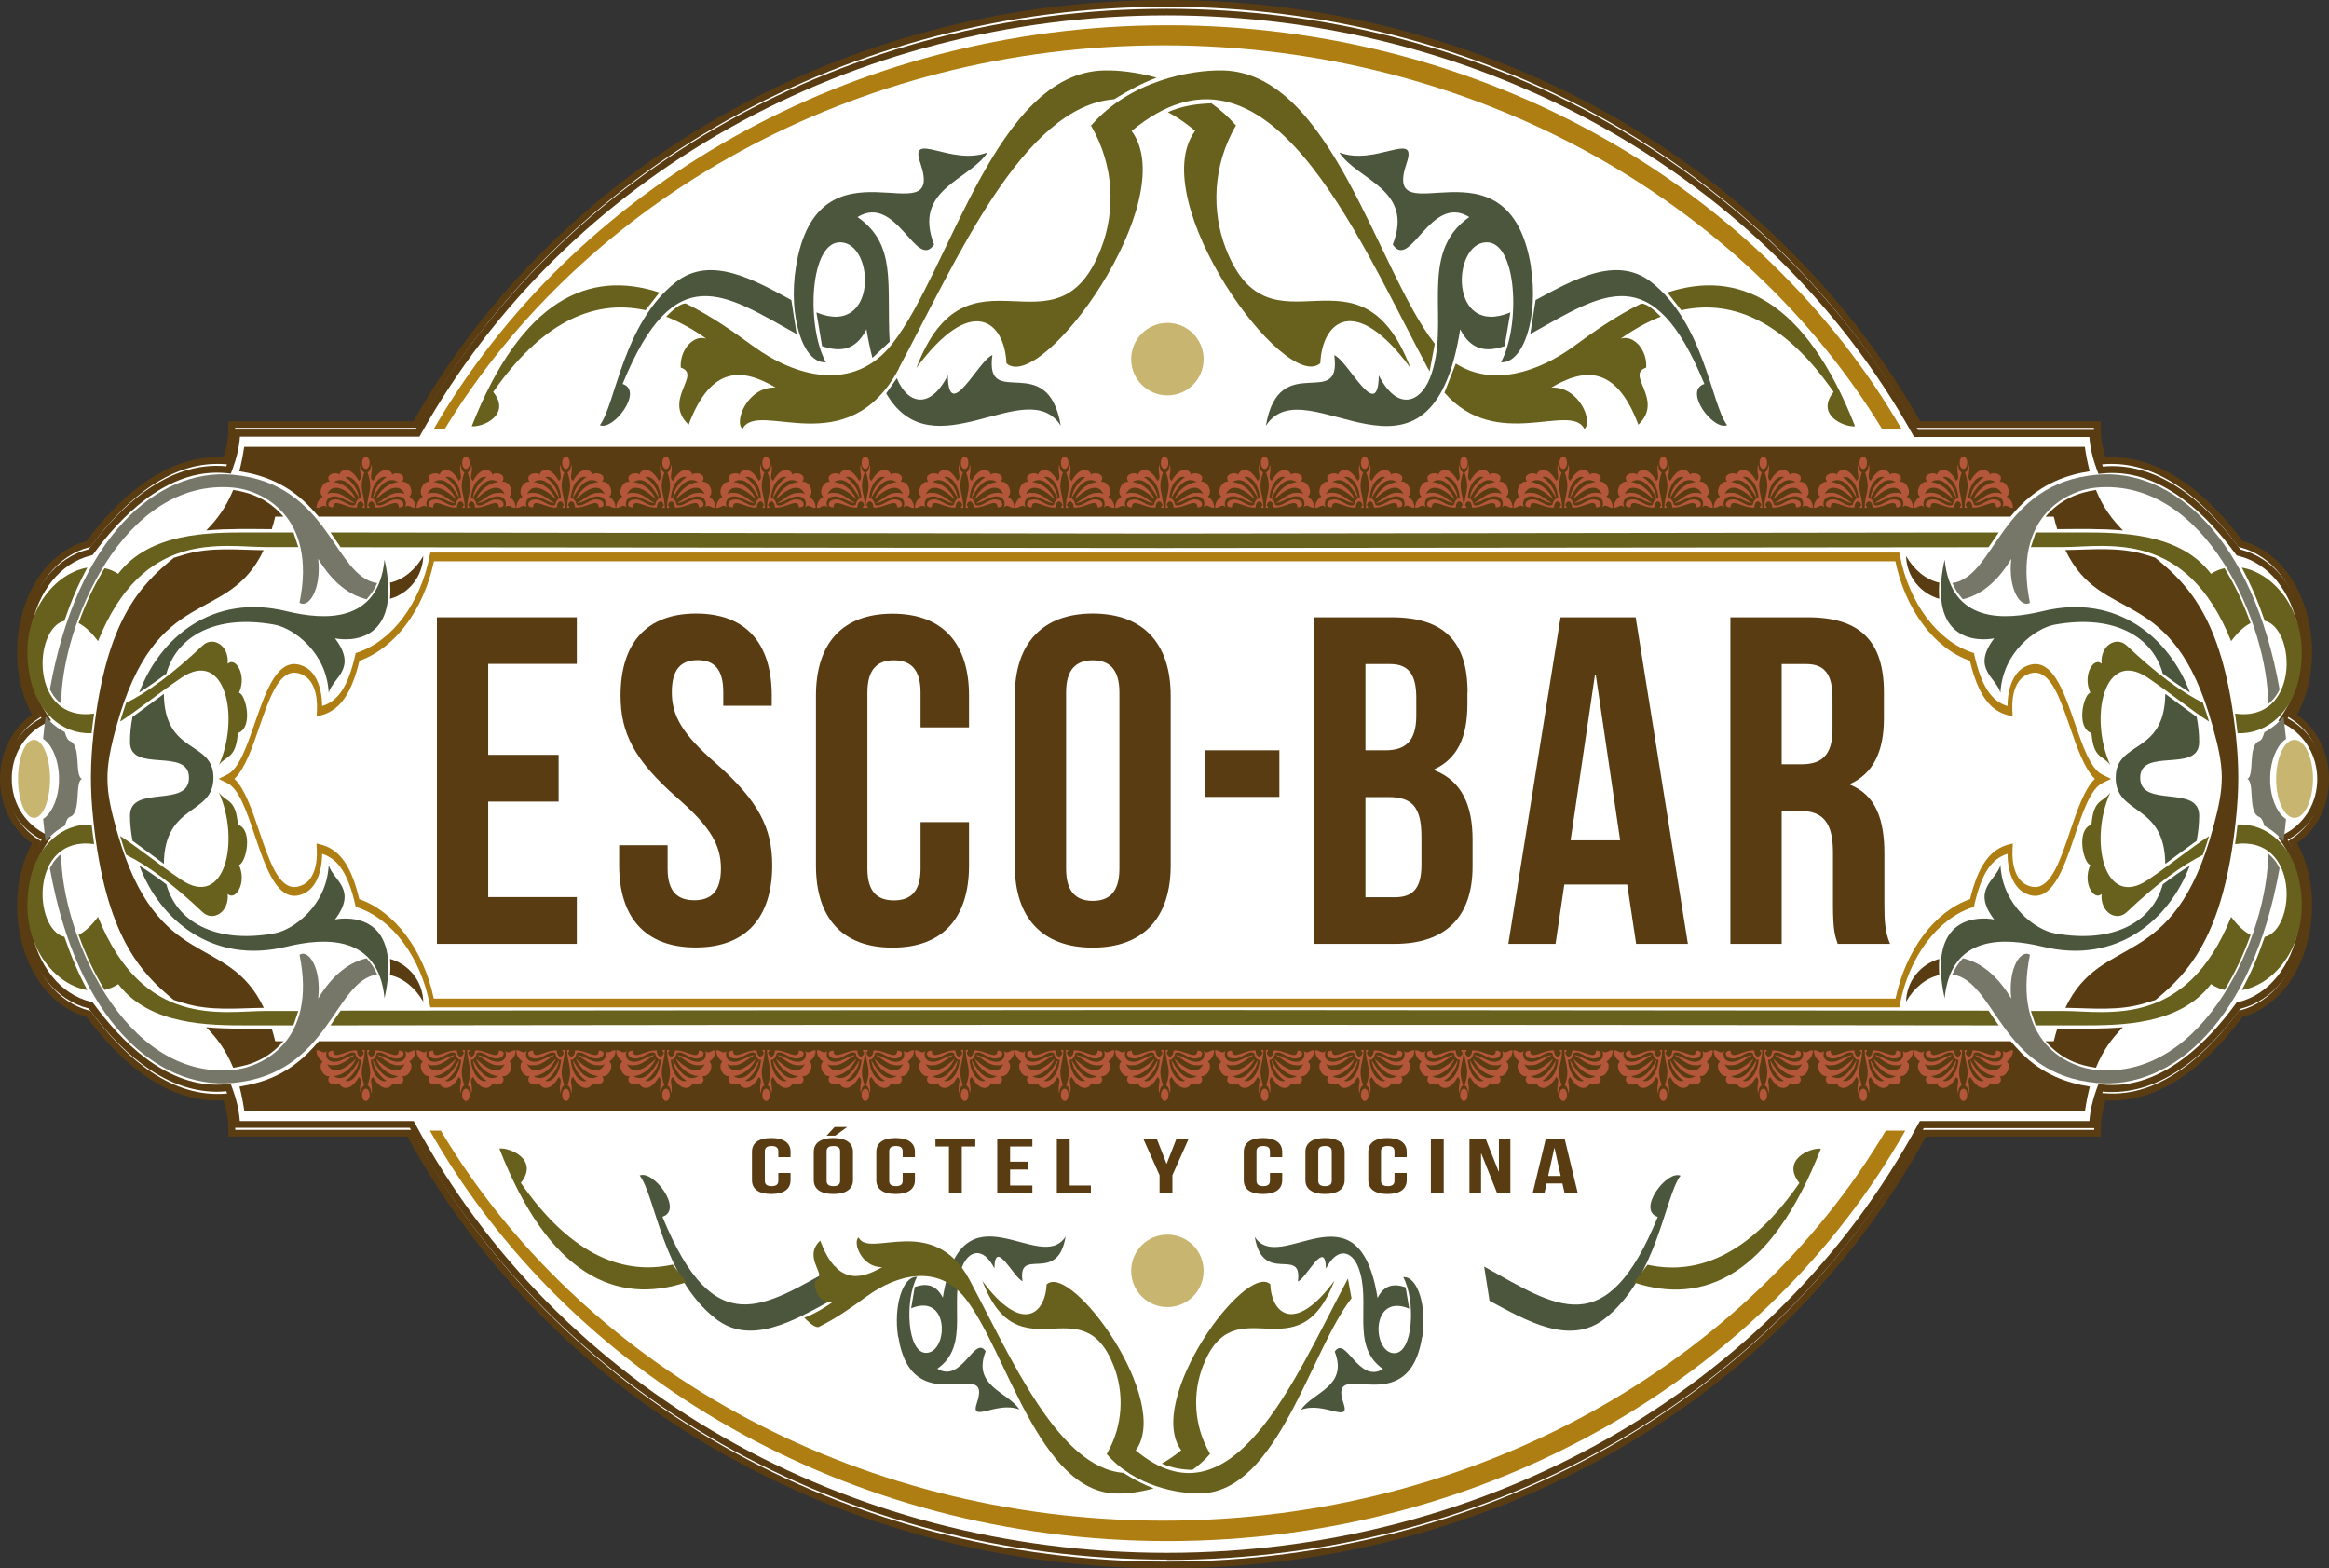 <svg xmlns="http://www.w3.org/2000/svg" id="Layer_2" viewBox="0 0 148.51 100"><rect x="0" y="0" width="148.51" height="100" fill="#333333" stroke="none"/><defs><style>.cls-1,.cls-2,.cls-3,.cls-4,.cls-5,.cls-6,.cls-7{fill-rule:evenodd;}.cls-1,.cls-8{fill:#593c12;}.cls-9,.cls-2{fill:#af7e12;}.cls-10{fill:#fff;}.cls-3{fill:#777769;}.cls-4{fill:#4c563c;}.cls-5{fill:#b35639;}.cls-6,.cls-11{fill:#c8b570;}.cls-7{fill:#67611d;}</style></defs><g id="Layer_1-2"><g><path class="cls-10" d="M74.4,99.79c-20.59,0-39.08-10.55-48.29-27.53H14.77v-.28c0-.65-.12-1.34-.37-2.05-.19,.02-.38,.03-.57,.03-3.53,0-6.4-2.88-8.19-5.31-2.1-.53-3.71-2.55-4.2-5.27-.36-2.01-.03-4.1,.87-5.67-1.32-.84-2.11-2.33-2.11-4.03s.78-3.19,2.11-4.03c-.91-1.58-1.23-3.67-.87-5.68,.49-2.72,2.09-4.73,4.2-5.27,1.79-2.44,4.66-5.32,8.19-5.32,.19,0,.37,0,.56,.02,.25-.72,.37-1.39,.37-2.05v-.28h11.71C35.81,10.5,54.16,.21,74.4,.21s38.59,10.29,47.92,26.86h11.43v.28c0,.66,.13,1.34,.37,2.05,.19-.02,.38-.02,.56-.02,3.54,0,6.4,2.88,8.19,5.32,2.1,.53,3.71,2.55,4.2,5.27,.36,2.01,.03,4.1-.87,5.68,1.32,.85,2.1,2.34,2.1,4.03s-.78,3.17-2.09,4.02c.91,1.58,1.23,3.67,.87,5.68-.49,2.73-2.09,4.74-4.2,5.27-1.79,2.43-4.65,5.31-8.19,5.31-.19,0-.38,0-.57-.03-.25,.71-.37,1.4-.37,2.05v.28h-11.06c-9.21,16.99-27.7,27.53-48.29,27.53"></path><path class="cls-8" d="M74.4,100c-20.61,0-39.15-10.55-48.42-27.53H14.56v-.49c0-.58-.1-1.19-.31-1.82-.14,0-.28,.01-.42,.01-3.6,0-6.5-2.89-8.31-5.34-2.15-.58-3.78-2.65-4.28-5.42-.36-1.99-.06-4.03,.8-5.64-1.28-.9-2.04-2.41-2.04-4.1s.76-3.2,2.04-4.1c-.86-1.61-1.16-3.66-.8-5.65,.5-2.77,2.13-4.84,4.28-5.42,1.82-2.45,4.72-5.34,8.32-5.34,.14,0,.28,0,.41,.01,.21-.64,.31-1.24,.31-1.82v-.49h11.8C35.74,10.29,54.13,0,74.4,0s38.66,10.29,48.04,26.86h11.52v.49c0,.58,.1,1.2,.31,1.82,3.77-.24,6.85,2.78,8.73,5.33,2.15,.58,3.78,2.65,4.28,5.42,.36,1.99,.06,4.04-.8,5.65,1.27,.91,2.03,2.42,2.03,4.1,0,1.7-.74,3.18-2.03,4.09,.87,1.61,1.16,3.66,.8,5.65-.5,2.77-2.13,4.84-4.28,5.43-1.89,2.54-4.96,5.55-8.73,5.32-.21,.64-.31,1.25-.31,1.82v.49h-11.15c-9.26,16.98-27.8,27.53-48.41,27.53M14.99,72.04h11.25l.06,.11c9.17,16.91,27.6,27.42,48.1,27.42s38.93-10.51,48.1-27.42l.06-.11h10.98v-.06c0-.67,.13-1.38,.39-2.12l.05-.16h.17c3.68,.34,6.72-2.68,8.56-5.19l.04-.06,.07-.02c2.02-.51,3.57-2.47,4.04-5.1,.35-1.94,.03-4-.85-5.53l-.1-.18,.17-.11c1.27-.82,2-2.22,2-3.84,0-1.63-.73-3.03-2-3.85l-.17-.11,.1-.18c.89-1.55,1.2-3.57,.85-5.54-.47-2.63-2.02-4.59-4.04-5.1l-.08-.02-.05-.06c-1.75-2.39-4.57-5.23-8.02-5.23-.18,0-.36,0-.54,.02l-.17,.02-.05-.16c-.26-.73-.39-1.44-.39-2.12v-.06h-11.34l-.06-.11C112.84,10.68,94.56,.43,74.4,.43S35.95,10.68,26.67,27.17l-.06,.11H14.99v.06c0,.68-.13,1.38-.39,2.12l-.05,.16-.17-.02c-.18-.02-.36-.02-.54-.02-3.45,0-6.26,2.84-8.02,5.23l-.05,.06-.07,.02c-2.02,.51-3.57,2.46-4.04,5.1-.35,1.97-.04,3.98,.85,5.54l.1,.18-.17,.11c-1.27,.81-2.01,2.21-2.01,3.85s.73,3.04,2.01,3.85l.17,.11-.1,.18c-.89,1.55-1.2,3.57-.85,5.53,.47,2.63,2.02,4.59,4.04,5.1l.07,.02,.05,.06c1.75,2.38,4.57,5.23,8.02,5.23,.18,0,.36,0,.55-.02h.17l.05,.14c.26,.73,.39,1.45,.39,2.12v.06Z"></path><path class="cls-10" d="M15.09,71.7h11.16l.05,.09c9.13,16.93,27.56,27.44,48.1,27.44s38.96-10.52,48.09-27.44l.05-.09h10.89c.03-.71,.19-1.45,.46-2.2l.05-.14h.1c.22,.03,.43,.04,.65,.04,3.46,0,6.27-2.85,8.02-5.24l.04-.05h.04c2-.5,3.52-2.37,3.98-4.91,.35-1.96,0-3.94-.97-5.42l-.21-.32,.27-.15c1.33-.74,2.12-2.1,2.12-3.65s-.79-2.91-2.12-3.65l-.27-.15,.21-.32c.97-1.48,1.33-3.46,.97-5.42-.45-2.53-1.98-4.41-3.97-4.89h-.04l-.04-.06c-1.75-2.39-4.56-5.24-8.02-5.24-.21,0-.43,.01-.64,.03h-.1l-.05-.13c-.28-.75-.43-1.49-.47-2.21h-11.25l-.05-.09C112.88,11.03,94.59,.77,74.4,.77S35.92,11.03,26.67,27.54l-.05,.09H15.09c-.03,.72-.18,1.44-.47,2.21l-.05,.14h-.1c-.22-.03-.43-.05-.64-.05-3.46,0-6.27,2.85-8.02,5.24l-.03,.05h-.04c-2,.5-3.52,2.37-3.97,4.9-.35,1.97,0,3.94,.97,5.42l.21,.33-.27,.15c-1.34,.73-2.13,2.09-2.13,3.65s.8,2.92,2.13,3.65l.27,.15-.21,.32c-.97,1.48-1.33,3.46-.97,5.42,.45,2.53,1.98,4.41,3.97,4.89h.04l.03,.06c1.75,2.39,4.56,5.24,8.02,5.24,.21,0,.43-.01,.65-.03h.1l.05,.13c.28,.75,.44,1.49,.47,2.2"></path><path class="cls-8" d="M74.4,99.44c-20.61,0-39.1-10.55-48.27-27.53H14.89v-.2c-.04-.69-.19-1.4-.46-2.13-.21,.02-.41,.03-.6,.03-3.54,0-6.4-2.88-8.18-5.31-2.07-.52-3.64-2.45-4.1-5.06-.36-2.02,0-4.05,1.01-5.57l.09-.13-.07-.04c-1.4-.77-2.25-2.2-2.25-3.84s.84-3.07,2.25-3.84l.07-.04-.09-.13c-1-1.53-1.37-3.56-1.01-5.58,.47-2.6,2.04-4.53,4.1-5.05,1.87-2.56,4.96-5.65,8.78-5.29,.27-.74,.42-1.43,.45-2.13v-.21h11.62C35.79,10.85,54.14,.56,74.4,.56s38.61,10.29,47.9,26.85h11.33v.21c.04,.69,.19,1.41,.46,2.13,.2-.02,.4-.03,.6-.03,3.55,0,6.41,2.89,8.18,5.32,2.06,.51,3.64,2.44,4.1,5.05,.36,2.02,0,4.05-1.01,5.58l-.09,.13,.07,.04c1.4,.78,2.23,2.21,2.23,3.84s-.83,3.05-2.23,3.83l-.07,.04,.09,.13c1,1.53,1.37,3.56,1.01,5.58-.47,2.6-2.04,4.54-4.1,5.06-1.78,2.43-4.64,5.31-8.18,5.31-.19,0-.39,0-.6-.03-.27,.73-.42,1.44-.45,2.13v.2h-10.97c-9.17,16.98-27.67,27.53-48.27,27.53M15.29,71.48h11.09l.11,.2c9.09,16.86,27.45,27.33,47.91,27.33s38.81-10.47,47.91-27.33l.11-.2h10.81c.05-.67,.21-1.36,.47-2.07l.11-.29,.26,.03c.23,.02,.43,.03,.63,.03,3.37,0,6.12-2.8,7.84-5.15l.08-.11,.12-.03c1.92-.47,3.38-2.28,3.82-4.72,.34-1.91,0-3.83-.94-5.26l-.34-.51,.47-.26c1.26-.7,2.01-2,2.01-3.46s-.75-2.76-2.01-3.47l-.47-.26,.34-.51c.94-1.44,1.29-3.36,.94-5.27-.44-2.45-1.9-4.26-3.81-4.72l-.12-.03-.08-.1c-1.72-2.36-4.48-5.16-7.85-5.16-.2,0-.41,.01-.62,.03l-.27,.03-.11-.29c-.26-.7-.42-1.39-.47-2.07h-11.18l-.11-.2C112.73,11.2,94.51,.98,74.4,.98S36.07,11.2,26.86,27.64l-.11,.2H15.3c-.05,.68-.21,1.36-.47,2.06l-.11,.3-.27-.03c-.21-.02-.41-.03-.62-.03-3.37,0-6.13,2.8-7.85,5.15l-.08,.1-.11,.03c-1.92,.47-3.38,2.27-3.82,4.72-.34,1.91,0,3.83,.94,5.27l.34,.52-.48,.26c-1.26,.69-2.02,1.98-2.02,3.46s.76,2.77,2.02,3.46l.48,.26-.34,.52c-.94,1.44-1.28,3.36-.94,5.26,.44,2.45,1.9,4.26,3.81,4.72l.12,.03,.08,.11c1.72,2.35,4.48,5.15,7.84,5.15,.19,0,.4-.01,.63-.03l.26-.03,.11,.3c.26,.7,.42,1.39,.47,2.06"></path><path class="cls-1" d="M15.58,70.84c-.08-.57-.19-1.09-.31-1.56,1.54-.24,3.01-.79,4.36-2.13,.24-.24,.47-.49,.7-.76h107.88c.23,.26,.46,.52,.69,.76,1.35,1.34,2.82,1.89,4.36,2.13-.12,.47-.23,.99-.31,1.56H15.58Z"></path><path class="cls-1" d="M74.26,28.49h58.68c.08,.57,.19,1.09,.31,1.56-1.53,.24-3.01,.79-4.36,2.13-.24,.23-.46,.49-.69,.76H20.32c-.23-.26-.46-.52-.7-.76-1.35-1.34-2.82-1.89-4.36-2.13,.12-.47,.23-.99,.31-1.56h58.68Z"></path><path class="cls-1" d="M133.65,31.24c.45,1.12,1.05,1.91,1.72,2.58-1.4-.12-2.79-.09-4.19-.08-.08-.25-.15-.51-.22-.8h-.52c.95-1.11,2.07-1.53,3.21-1.7"></path><path class="cls-1" d="M137.44,35.57c2.14,1.74,4.37,4,5.14,11.41,.2,1.9,.19,3.42-.01,5.31-.78,7.36-3,9.73-5.13,11.47-.21,.07-.43,.13-.65,.2-1.68,.52-3.39,.32-5.09,.3,2.33-4.91,6.87-2.08,9.43-11.51,.74-2.74,.72-3.71-.04-6.44-2.56-9.25-7.07-6.35-9.39-11.24,1.7-.02,3.41-.22,5.09,.29,.22,.07,.43,.13,.65,.2"></path><path class="cls-1" d="M133.65,68.08c.45-1.12,1.05-1.91,1.72-2.58-1.4,.12-2.79,.09-4.19,.09-.08,.25-.15,.51-.22,.8h-.52c.95,1.11,2.07,1.53,3.21,1.69"></path><path class="cls-1" d="M14.87,31.24c-.46,1.12-1.05,1.91-1.72,2.58,1.39-.12,2.79-.09,4.18-.08,.08-.25,.15-.51,.22-.8h.52c-.95-1.11-2.07-1.53-3.2-1.7"></path><path class="cls-1" d="M11.08,35.57c-2.11,1.72-4.31,3.94-5.11,11.14-.22,2-.23,3.59-.02,5.58,.78,7.36,3,9.73,5.13,11.47,.22,.07,.43,.13,.65,.2,1.69,.52,3.39,.32,5.09,.3-2.3-4.85-6.75-2.16-9.33-11.14-.82-2.87-.86-3.92-.07-6.8,2.56-9.25,7.07-6.35,9.39-11.24-1.7-.02-3.41-.22-5.09,.29-.21,.07-.43,.13-.65,.2"></path><path class="cls-1" d="M14.87,68.08c-.46-1.12-1.05-1.91-1.72-2.58,1.39,.12,2.79,.09,4.18,.09,.08,.25,.15,.51,.22,.8h.52c-.95,1.11-2.07,1.53-3.2,1.69"></path><path class="cls-7" d="M7.54,62.75c2.01,2.63,5.78,2.63,8.29,2.63h2.88l.31-.92h-2.09c-2.8,.01-7.8,1.15-10.68-6-.44,.59-.86,.96-1.24,1.15,.5,1.38,.98,2.38,1.66,3.51,.3-.07,.59-.19,.87-.37"></path><path class="cls-7" d="M140.98,62.75c-2.01,2.63-5.78,2.63-8.29,2.63h-2.88l-.31-.92h2.09c2.8,.01,7.81,1.15,10.68-6,.44,.59,.86,.96,1.24,1.15-.5,1.38-.98,2.38-1.66,3.51-.3-.07-.59-.19-.86-.37"></path><path class="cls-7" d="M140.98,36.58c-2.01-2.63-5.78-2.63-8.29-2.63h-2.88l-.31,.93h2.09c2.8-.01,7.81-1.15,10.68,6,.44-.59,.86-.96,1.24-1.15-.5-1.38-.98-2.38-1.66-3.5-.3,.06-.59,.18-.86,.36"></path><path class="cls-7" d="M127.45,33.95l-53.19,.07-53.19-.07c.22,.31,.43,.63,.65,.94l52.54,.05,52.54-.05c.21-.31,.43-.63,.65-.94"></path><path class="cls-7" d="M144.4,39.58c2.02,.46,2.25,6.49-1.88,5.92,.06,.42,.11,.83,.16,1.25,1.92,.08,3.43-1.4,3.89-3.39,.91-3.94-1.37-6.78-3.62-7.17,.6,1.12,1.01,2.09,1.46,3.39"></path><path class="cls-7" d="M140.49,44.82c-1.33-.66-2.94-1.82-4.88-3.66-.65-.62-1.7-.02-1.6,1.16-.49-.47-1.24,.71-.72,1.85-.44,.1-.93,2.24,.07,2.57,.14,1.68,.73,1.39,1.2,2.04-1.36-3.03-.41-7.46,2.39-5.57,1.45,.98,2.8,2.09,3.91,2.8-.12-.41-.25-.8-.39-1.19"></path><path class="cls-7" d="M127.45,65.38c-35.46-.05-70.92-.05-106.38,0,.22-.31,.43-.62,.65-.94l52.54-.04,52.54,.04c.21,.32,.43,.63,.65,.94"></path><path class="cls-7" d="M144.4,59.74c2.02-.46,2.25-6.49-1.88-5.92,.06-.42,.11-.83,.16-1.25,1.92-.08,3.43,1.4,3.89,3.39,.91,3.94-1.37,6.79-3.62,7.17,.6-1.12,1.01-2.09,1.46-3.39"></path><path class="cls-7" d="M140.49,54.5c-1.33,.66-2.94,1.82-4.88,3.66-.65,.62-1.7,.02-1.6-1.16-.49,.47-1.24-.7-.72-1.85-.44-.1-.93-2.24,.07-2.57,.14-1.68,.73-1.39,1.2-2.04-1.36,3.03-.41,7.46,2.39,5.57,1.45-.98,2.8-2.09,3.91-2.8-.12,.41-.25,.8-.39,1.2"></path><path class="cls-7" d="M7.54,36.58c2.01-2.63,5.78-2.63,8.29-2.63h2.88l.31,.93h-2.09c-2.8-.01-7.8-1.15-10.68,6-.44-.59-.86-.96-1.24-1.15,.5-1.38,.98-2.38,1.66-3.5,.3,.06,.59,.18,.87,.36"></path><path class="cls-7" d="M4.12,39.58c-2.01,.46-2.25,6.49,1.88,5.92-.06,.42-.11,.83-.16,1.25-1.93,.08-3.43-1.4-3.89-3.39-.91-3.94,1.37-6.78,3.62-7.17-.6,1.12-1.01,2.08-1.46,3.38"></path><path class="cls-7" d="M8.04,44.82c1.33-.66,2.94-1.82,4.88-3.66,.65-.62,1.7-.02,1.6,1.16,.49-.47,1.24,.71,.72,1.85,.44,.1,.93,2.24-.07,2.57-.14,1.68-.73,1.39-1.21,2.04,1.36-3.03,.41-7.46-2.39-5.57-1.45,.98-2.8,2.09-3.91,2.8,.12-.41,.25-.8,.38-1.19"></path><path class="cls-7" d="M4.12,59.74c-2.01-.46-2.25-6.49,1.88-5.92-.06-.42-.11-.83-.16-1.25-1.93-.07-3.43,1.4-3.89,3.39-.91,3.94,1.37,6.79,3.62,7.17-.6-1.12-1.01-2.09-1.46-3.39"></path><path class="cls-7" d="M8.04,54.5c1.33,.66,2.94,1.82,4.88,3.66,.65,.62,1.7,.02,1.6-1.16,.49,.47,1.24-.7,.72-1.85,.44-.1,.93-2.24-.07-2.57-.14-1.69-.73-1.39-1.21-2.05,1.36,3.03,.41,7.46-2.39,5.57-1.45-.98-2.8-2.09-3.91-2.8,.12,.41,.25,.8,.38,1.2"></path><path class="cls-4" d="M136.47,49.59c0-1.97,3.76-.26,3.76-2.27,0-.53-.05-1.07-.16-1.61-.67-.48-1.33-.98-2-1.47-.03,3.93-3.16,2.93-3.16,5.35s3.13,1.6,3.16,5.49c.67-.49,1.33-.99,2-1.47,.1-.54,.16-1.08,.16-1.61,0-2.01-3.76-.44-3.76-2.41"></path><path class="cls-4" d="M97.63,17.04c-1.4-8.81-9.62-1.74-7.93-6.66,.72-2.1-1.99,.23-4.3-.66,1.18,1.8,4.79,2.33,3.41,5.87,1.13,1.7,2.39-3.28,4.88-1.75-3.39,2.35-1.1,6.77-2.52,10.29-.63,1.57-2.08,2.09-3.25-.19-.04,3.12-1.96-.96-2.84-1.29,.5,3.62-3.53-.42-4.36,4.5,2.55-3.98,10.5,5.75,12.39-6.15,.69,1.34,1.67,1.47,2.83,1.07l.37-2.15c-3.91,1.62-3.75-4.39-1.55-4.47,1.98-.09,2.22,5.31,.95,7.65,1.45,.09,2.41-2.94,1.91-6.06"></path><path class="cls-4" d="M97.58,21.3c4.62-2.57,7.78-4.93,11.1,3.18-1.36,.43,.57,3,1.45,2.63-1.01-1.33-1.46-6.47-4.83-9.12-2.24-1.76-5.04-.11-7.38,1.14l-.34,2.17Z"></path><path class="cls-4" d="M50.75,17.04c1.4-8.81,9.62-1.74,7.93-6.66-.73-2.1,1.98,.23,4.29-.66-1.18,1.8-4.78,2.33-3.41,5.87-1.13,1.7-2.39-3.28-4.88-1.75,2.54,1.76,1.84,4.36,2.05,7.95l-1.1,1.03c-.14-.54-.27-1.15-.38-1.82-.68,1.34-1.66,1.47-2.83,1.07l-.36-2.15c3.91,1.62,3.75-4.39,1.55-4.47-1.98-.09-2.22,5.31-.95,7.65-1.46,.09-2.41-2.94-1.91-6.06"></path><path class="cls-4" d="M57.19,24.11c.63,1.59,2.08,2.11,3.25-.18,.04,3.12,1.96-.96,2.84-1.29-.5,3.62,3.53-.42,4.36,4.5-2.16-3.37-8.18,3.07-11.13-2.06l.68-.97Z"></path><path class="cls-4" d="M50.8,21.3c-4.62-2.57-7.78-4.93-11.1,3.18,1.36,.43-.58,3-1.45,2.63,1.01-1.33,1.46-6.47,4.84-9.12,2.24-1.76,5.04-.11,7.37,1.14l.34,2.17Z"></path><path class="cls-7" d="M91.06,23.5c.03,.06,.07,.12,.1,.18l.33-1.76c-3.68-4.68-6.6-17.29-13.52-17.43-2.03-.04-5.91,.65-8.4,3.52,1.5,2.58,1.56,5.48,.63,7.86-2.85,7.31-8.49-.97-11.77,7.6,3.53-4.79,5.63-2.99,5.75-.3,2.24,1.98,11.25-10.41,7.98-14.82,8.62-7.17,14.22,6.37,18.9,15.16"></path><path class="cls-7" d="M92.11,25.04c3.32,3.81,8.06,.57,8.92,2.31,.57-.45-.32-2.72-2.11-2.64,2.07-1.22,4.11-1.47,5.55,2.37,1.68-1.6-.87-3.19,.5-3.64,.08-1.08-.76-2.11-1.62-1.85,.86-.61,1.71-1.07,2.55-1.4-.33-.33-.85-.85-1.25-.83-1.64,.8-3.12,1.86-4.31,2.73-2.22,1.62-5.16,2.6-7.51,1.09l-.73,1.87Z"></path><path class="cls-7" d="M107.21,19.78c3.47-.76,6.74,.94,9.71,5.21-1.17,1.46,.66,2.26,1.37,2.19-3.19-8.11-7.49-10-11.97-8.53l.88,1.12Z"></path><path class="cls-7" d="M57.32,23.5c-3.27,6.14-9.01,1.92-9.97,3.85-.57-.45,.32-2.72,2.11-2.64-2.07-1.22-4.11-1.47-5.55,2.37-1.68-1.6,.87-3.19-.5-3.64-.08-1.08,.76-2.11,1.62-1.85-.86-.61-1.71-1.07-2.55-1.4,.33-.33,.85-.85,1.25-.84,1.63,.8,3.12,1.86,4.31,2.73,2.67,1.95,6.39,2.98,8.85-.15,3.68-4.68,6.6-17.3,13.52-17.44,.86-.02,2.06,.1,3.34,.46-.93,.35-1.81,.83-2.71,1.38-5.82,.45-10.05,10.26-13.73,17.16"></path><path class="cls-7" d="M77.24,6.58c.56,.4,1.09,.87,1.57,1.42-1.5,2.58-1.56,5.48-.64,7.86,2.85,7.31,8.49-.97,11.77,7.6-3.53-4.79-5.63-2.99-5.75-.3-2.24,1.98-11.25-10.41-7.98-14.82-.59-.49-1.17-.89-1.74-1.19,.91-.4,1.82-.53,2.76-.56"></path><path class="cls-7" d="M41.17,19.78c-3.46-.76-6.74,.94-9.72,5.21,1.17,1.46-.66,2.26-1.37,2.19,3.19-8.11,7.49-10,11.97-8.53l-.88,1.12Z"></path><path class="cls-4" d="M90.68,85.25c-.89,5.58-6.08,1.1-5.01,4.23,.46,1.33-1.25-.15-2.71,.41,.75-1.14,3.02-1.47,2.15-3.71,.71-1.07,1.51,2.08,3.08,1.11-2.14-1.49-.69-4.29-1.59-6.52-.4-.99-1.31-1.32-2.05,.12-.03-1.97-1.24,.61-1.79,.82,.31-2.29-2.23,.27-2.75-2.85,1.61,2.52,6.63-3.64,7.83,3.9,.43-.85,1.05-.93,1.79-.68l.23,1.36c-2.47-1.03-2.37,2.78-.98,2.84,1.25,.05,1.4-3.36,.6-4.85,.92-.06,1.52,1.87,1.21,3.84"></path><path class="cls-4" d="M94.64,80.76c4.62,2.57,7.76,4.93,11.07-3.17-1.36-.43,.57-3,1.45-2.63-1.01,1.32-1.46,6.47-4.83,9.12-2.23,1.76-5.03,.11-7.35-1.14l-.34-2.17Z"></path><path class="cls-7" d="M85.88,81.65s.05-.09,.07-.13l.23,1.26c-2.62,3.34-4.7,12.35-9.63,12.44-1.44,.03-4.21-.46-5.98-2.51,1.07-1.84,1.11-3.91,.45-5.61-2.03-5.22-6.05,.69-8.38-5.43,2.52,3.42,4.01,2.13,4.1,.22,1.59-1.41,8.01,7.43,5.68,10.59,6.14,5.12,10.12-4.55,13.46-10.82"></path><path class="cls-7" d="M105.05,80.64c3.46,.76,6.72-.93,9.69-5.21-1.17-1.46,.66-2.26,1.37-2.19-3.18,8.11-7.47,10-11.93,8.53l.87-1.12Z"></path><path class="cls-4" d="M57.27,85.25c-.31-1.97,.29-3.89,1.21-3.84-.8,1.48-.65,4.9,.6,4.85,1.39-.06,1.49-3.86-.98-2.84l.23-1.36c.73-.25,1.35-.17,1.79,.68,1.2-7.53,6.22-1.37,7.83-3.9-.52,3.12-3.07,.56-2.75,2.85-.55-.21-1.77-2.79-1.79-.82-.74-1.44-1.65-1.11-2.05-.12-.9,2.23,.55,5.03-1.59,6.52,1.57,.97,2.37-2.18,3.08-1.11-.87,2.24,1.41,2.57,2.15,3.71-1.46-.56-3.17,.92-2.71-.41,1.07-3.12-4.12,1.36-5.01-4.23"></path><path class="cls-4" d="M53.31,80.76l-.34,2.17c-2.33,1.26-5.12,2.91-7.35,1.14-3.37-2.65-3.82-7.8-4.83-9.12,.88-.37,2.81,2.2,1.45,2.63,3.31,8.1,6.45,5.74,11.07,3.17"></path><path class="cls-7" d="M42.9,80.64l.87,1.12c-4.46,1.47-8.76-.41-11.93-8.53,.71-.07,2.54,.73,1.37,2.19,2.97,4.28,6.24,5.97,9.69,5.21"></path><path class="cls-7" d="M61.85,81.65c-2.33-4.38-6.42-1.37-7.1-2.75-.41,.32,.23,1.94,1.5,1.89-1.47,.87-2.93,1.05-3.95-1.69-1.2,1.14,.62,2.28-.35,2.6-.05,.77,.54,1.5,1.15,1.32-.61,.43-1.22,.77-1.81,1,.23,.23,.6,.61,.89,.6,1.17-.57,2.22-1.33,3.07-1.95,1.91-1.39,4.55-2.12,6.3,.11,2.63,3.34,4.7,12.35,9.63,12.45,.61,.01,1.47-.07,2.38-.33-.66-.25-1.29-.59-1.93-.99-4.14-.32-7.16-7.33-9.78-12.25"></path><path class="cls-7" d="M76.04,93.72c.4-.29,.78-.62,1.12-1.02-1.07-1.84-1.11-3.91-.45-5.61,2.03-5.22,6.04,.69,8.38-5.43-2.52,3.42-4.01,2.13-4.09,.22-1.59-1.41-8.01,7.43-5.68,10.59-.42,.35-.84,.63-1.24,.85,.65,.28,1.3,.39,1.96,.4"></path><path class="cls-4" d="M12.05,49.59c0-1.97-3.76-.26-3.76-2.27,0-.53,.05-1.07,.16-1.61,.67-.48,1.33-.98,2-1.47,.03,3.93,3.16,2.93,3.16,5.35s-3.13,1.6-3.16,5.49c-.67-.49-1.33-.99-2-1.47-.1-.54-.16-1.08-.16-1.61,0-2.01,3.76-.44,3.76-2.41"></path><path class="cls-4" d="M8.89,55.2c1.29,3.42,4.61,6.32,9.38,5.16,2.41-.58,5.85-.8,6.25,3.29,1.18-5.36-2.27-5.2-3.16-5.02,1.47-1.94-.12-2.48-.4-3.47-.13,2.6-2.26,4.13-3.45,4.35-3.88,.7-6.27-.82-6.9-3.12-.57-.43-1.14-.84-1.72-1.19"></path><path class="cls-4" d="M8.89,44.13c1.29-3.42,4.61-6.32,9.38-5.16,2.41,.58,5.85,.8,6.25-3.29,1.18,5.36-2.27,5.2-3.16,5.02,1.47,1.94-.12,2.48-.4,3.47-.13-2.59-2.26-4.12-3.45-4.34-3.88-.7-6.27,.82-6.9,3.12-.57,.43-1.14,.83-1.72,1.2"></path><path class="cls-4" d="M139.63,55.2c-1.29,3.42-4.61,6.32-9.38,5.16-2.41-.58-5.85-.8-6.25,3.29-1.18-5.36,2.27-5.2,3.16-5.02-1.47-1.94,.12-2.48,.4-3.47,.13,2.6,2.25,4.13,3.45,4.35,3.88,.7,6.27-.82,6.9-3.12,.57-.43,1.14-.84,1.72-1.19"></path><path class="cls-4" d="M139.63,44.13c-1.29-3.42-4.61-6.32-9.38-5.16-2.41,.58-5.85,.8-6.25-3.29-1.18,5.36,2.27,5.2,3.16,5.02-1.47,1.94,.12,2.48,.4,3.47,.13-2.59,2.25-4.12,3.45-4.34,3.88-.7,6.27,.82,6.9,3.12,.57,.43,1.14,.83,1.72,1.2"></path><path class="cls-3" d="M143.29,49.66c.5,.18,.03,2.12,.75,2.42,.19,.08,.26,.28,.35,.58l.19,.11c.37,.21,.71,.51,1.03,.88,.06-.46,.11-.94,.16-1.42-.04-.03-.09-.07-.13-.1-.5-.41-.84-1.31-.88-2.24,0-.07,0-.14,0-.22,0-.07,0-.14,0-.21,.04-.93,.38-1.83,.88-2.24,.04-.03,.08-.07,.13-.1-.05-.48-.1-.96-.16-1.42-.32,.37-.66,.67-1.03,.88l-.19,.11c-.08,.26-.16,.5-.33,.56-.75,.27-.27,2.25-.77,2.42"></path><path class="cls-3" d="M5.24,49.66c-.51,.18-.02,2.18-.79,2.43-.16,.05-.24,.33-.32,.56l-.19,.11c-.37,.21-.71,.51-1.03,.88-.06-.46-.11-.94-.16-1.42,.04-.03,.08-.07,.13-.1,.5-.41,.84-1.31,.88-2.24,0-.07,0-.14,0-.22,0-.07,0-.14,0-.21-.04-.93-.38-1.83-.88-2.24-.04-.03-.08-.07-.13-.1,.04-.48,.1-.96,.16-1.42,.32,.37,.66,.67,1.03,.88l.19,.11c.09,.29,.16,.5,.35,.58,.72,.3,.25,2.24,.76,2.41"></path><path class="cls-3" d="M3.9,44.9c0-4.99,3.94-14.45,10.98-13.81,1.78,.16,5.36,1.78,4.22,7.34,.57,.38,1.41-.83,1.19-2.8,.93,1.56,2.04,2.34,3.09,2.58,.13-.15,.25-.3,.37-.47,.11-.16,.2-.33,.28-.52l.02-.04c-2.78-.41-3.02-6.36-9.21-6.91-4.84-.43-9.94,4.01-11.66,13.69l.09,.16c.18,.34,.41,.58,.65,.77"></path><path class="cls-1" d="M24.87,38.18c1.2-.34,2.08-1.41,2.12-2.73-.49,.86-1.26,1.52-2.12,1.7,.01,.14,.02,.29,.02,.43,0,.2,0,.4-.02,.6"></path><path class="cls-3" d="M3.9,54.42c0,4.98,3.94,14.45,10.98,13.8,1.78-.17,5.36-1.78,4.22-7.34,.57-.38,1.41,.84,1.19,2.79,.93-1.56,2.04-2.34,3.09-2.57,.13,.15,.25,.3,.37,.47,.11,.16,.2,.33,.28,.52l.02,.04c-2.78,.41-3.02,6.36-9.21,6.92-4.84,.43-9.94-4.01-11.66-13.69l.09-.16c.18-.34,.41-.57,.65-.77"></path><path class="cls-1" d="M24.87,61.14c1.2,.34,2.08,1.41,2.12,2.73-.49-.86-1.26-1.51-2.12-1.7,.01-.15,.02-.29,.02-.43,0-.2,0-.4-.02-.6"></path><path class="cls-3" d="M144.63,44.9c0-4.99-3.94-14.45-10.97-13.81-1.78,.16-5.36,1.78-4.22,7.34-.57,.38-1.41-.83-1.19-2.8-.93,1.56-2.04,2.34-3.09,2.58-.13-.15-.25-.3-.37-.47-.1-.16-.19-.33-.28-.52l-.02-.04c2.78-.41,3.02-6.36,9.21-6.91,4.84-.43,9.94,4.01,11.66,13.69l-.08,.16c-.18,.34-.41,.58-.65,.77"></path><path class="cls-1" d="M123.66,38.18c-1.2-.34-2.08-1.41-2.12-2.73,.49,.86,1.26,1.52,2.12,1.7-.01,.14-.02,.29-.02,.43,0,.2,0,.4,.02,.6"></path><path class="cls-3" d="M144.63,54.42c0,4.98-3.94,14.45-10.97,13.8-1.78-.17-5.36-1.78-4.22-7.34-.57-.38-1.41,.84-1.19,2.79-.93-1.56-2.04-2.34-3.09-2.57-.13,.15-.25,.3-.37,.47-.1,.16-.19,.33-.28,.52l-.02,.04c2.78,.41,3.02,6.36,9.21,6.92,4.84,.43,9.94-4.01,11.66-13.69l-.08-.16c-.18-.34-.41-.57-.65-.77"></path><path class="cls-1" d="M123.66,61.14c-1.2,.34-2.08,1.41-2.12,2.73,.49-.86,1.26-1.51,2.12-1.7-.01-.15-.02-.29-.02-.43,0-.2,0-.4,.02-.6"></path><path class="cls-6" d="M2.17,47.17c.56,0,1.02,1.12,1.02,2.49,0,1.38-.46,2.49-1.02,2.49s-1.02-1.11-1.02-2.49c0-1.37,.46-2.49,1.02-2.49"></path><path class="cls-6" d="M146.31,47.17c-.64,0-1.17,1.12-1.17,2.49,0,1.38,.53,2.49,1.17,2.49s1.17-1.11,1.18-2.49c0-1.37-.53-2.49-1.18-2.49"></path><path class="cls-9" d="M121.11,64.23H27.44l-.04-.19c-.58-3.03-2.4-5.46-4.63-6.19l-.09-.03-.03-.14c-.45-1.95-1.07-2.91-2.11-3.24-.01,1.19-.4,2.12-1.06,2.48-.24,.13-.48,.2-.7,.2-1.22,0-1.89-1.95-2.53-3.84-.52-1.54-1.01-2.99-1.76-3.35l-.55-.27,.55-.27c.75-.37,1.24-1.79,1.76-3.29,.64-1.85,1.3-3.76,2.52-3.76,.22,0,.46,.07,.71,.2,.66,.36,1.05,1.29,1.06,2.48,1.04-.32,1.66-1.28,2.11-3.24l.03-.14,.09-.03c2.23-.73,4.05-3.16,4.63-6.19l.04-.19H121.11l.04,.19c.58,3.03,2.4,5.46,4.63,6.19l.09,.03,.03,.14c.45,1.96,1.07,2.92,2.11,3.24,.01-1.19,.4-2.12,1.06-2.48,.25-.13,.49-.2,.71-.2,1.22,0,1.88,1.91,2.52,3.76,.52,1.51,1.01,2.93,1.76,3.29l.55,.27-.55,.27c-.75,.36-1.24,1.82-1.76,3.35-.64,1.89-1.3,3.84-2.53,3.84-.22,0-.46-.07-.7-.2-.66-.36-1.05-1.3-1.06-2.48-1.04,.32-1.66,1.28-2.11,3.24l-.03,.14-.09,.03c-2.23,.73-4.05,3.16-4.63,6.19l-.04,.19Zm-93.44-.56H120.87c.65-3.09,2.49-5.55,4.75-6.34,.53-2.16,1.29-3.21,2.53-3.5l.2-.05-.02,.35c-.06,1.1,.25,1.94,.83,2.26,.21,.11,.41,.17,.6,.17,1.04,0,1.62-1.73,2.24-3.56,.45-1.33,.91-2.7,1.58-3.34-.67-.64-1.13-1.98-1.58-3.28-.62-1.79-1.2-3.49-2.24-3.49-.19,0-.4,.06-.61,.18-.58,.31-.89,1.16-.83,2.26l.02,.35-.2-.05c-1.25-.28-2.01-1.33-2.53-3.5-2.26-.78-4.11-3.25-4.75-6.34H27.67c-.65,3.09-2.49,5.55-4.75,6.34-.52,2.16-1.28,3.21-2.53,3.5l-.2,.05,.02-.35c.06-1.1-.25-1.94-.83-2.26-.21-.12-.42-.18-.61-.18-1.03,0-1.62,1.69-2.24,3.49-.45,1.3-.91,2.64-1.58,3.28,.67,.64,1.13,2.01,1.58,3.34,.62,1.83,1.21,3.56,2.24,3.56,.19,0,.39-.06,.6-.17,.58-.31,.89-1.16,.83-2.26l-.02-.35,.2,.05c1.25,.28,2.01,1.33,2.53,3.5,2.26,.79,4.11,3.25,4.75,6.34"></path><path class="cls-2" d="M74.46,1.61c20.29,0,37.91,10.43,46.79,25.74h-1.24C111.13,12.78,93.94,2.89,74.19,2.89S37.24,12.78,28.36,27.35h-.7C36.54,12.04,54.17,1.61,74.46,1.61"></path><path class="cls-2" d="M121.49,72.09c-8.8,15.54-26.56,26.17-47.04,26.17s-38.24-10.63-47.04-26.17h.7c8.8,14.8,26.13,24.87,46.07,24.87s37.27-10.07,46.07-24.87h1.23Z"></path><path class="cls-5" d="M74.28,70.2c-.13,0-.25-.15-.25-.39,0-.22,.1-.39,.23-.39h.02c.13,0,.23,.17,.23,.39s-.1,.39-.23,.39"></path><path class="cls-5" d="M76.59,68.63c.31,.48-.46,.65-.65,.43,0,.24-.61,.71-1.23-.39-.29,.23,.02,.46-.11,1.06-.05-.37-.13-.46-.24-.53,.38-1.09-.02-1.32-.03-2.25h.15c0,.1-.07,.14-.09,.16,.03,.15,.12,.26,.22,.26,.12,0,.23-.18,.22-.39h0c.69-.07,1.5,.68,1.52,.01,.07,0,.35,.01,.3,.23-.03,.15-.18,.27-.47,.27-.47,.01-.92-.57-1.25-.33-.06,.35-.29,.46-.37,.4,.12,1.25,.83,1.5,1.02,1.33-.01,.08-.81-.5-.88-1.3,.22,.39,.83,1.53,1.62,1.02-.52-.02-1.17-.45-1.43-1.11,0,0,1.34,1.41,1.83,.35-.17,.09-.24,.08-.46,.07-.48,0-.88-.43-1.29-.64,.38-.02,.85,.44,1.32,.42,.5-.02,.58-.43,.46-.71,.24,.28,.42-.08,.67-.02,0,.37-.21,.58-.4,.72,.32,.21,.03,.99-.44,.93"></path><path class="cls-5" d="M78.32,68.63c-.31,.48,.46,.65,.65,.43,0,.24,.61,.71,1.22-.39,.29,.23-.03,.46,.11,1.06,.05-.37,.14-.46,.24-.53-.38-1.09,.02-1.32,.03-2.25h-.15c0,.1,.07,.14,.09,.16-.03,.15-.12,.26-.22,.26-.12,0-.23-.18-.22-.39h0c-.69-.07-1.5,.68-1.52,.01-.07,0-.35,.01-.3,.23,.03,.15,.17,.27,.47,.27,.47,.01,.92-.57,1.25-.33,.06,.35,.29,.46,.37,.4-.12,1.25-.83,1.5-1.02,1.33,.01,.08,.8-.5,.88-1.3-.22,.39-.83,1.53-1.62,1.02,.52-.02,1.17-.45,1.43-1.11,0,0-1.34,1.41-1.83,.35,.17,.09,.24,.08,.46,.07,.48,0,.88-.43,1.29-.64-.38-.02-.85,.44-1.32,.42-.5-.02-.58-.43-.46-.71-.23,.28-.42-.08-.67-.02,0,.37,.21,.58,.4,.72-.31,.21-.03,.99,.44,.93"></path><path class="cls-5" d="M80.63,70.2h.02c.13,0,.23-.17,.23-.39s-.1-.39-.23-.39h-.02c-.13,0-.23,.17-.23,.39s.1,.39,.23,.39"></path><path class="cls-5" d="M82.96,68.63c.31,.48-.46,.65-.65,.43,0,.24-.61,.71-1.22-.39-.3,.23,.02,.46-.11,1.06-.05-.37-.13-.46-.24-.53,.38-1.09-.02-1.32-.03-2.25h.15c0,.1-.07,.14-.09,.16,.03,.15,.12,.26,.22,.26,.13,0,.23-.18,.22-.39h0c.7-.07,1.5,.68,1.52,.01,.07,0,.35,.01,.3,.23-.03,.15-.18,.27-.47,.27-.47,.01-.92-.57-1.25-.33-.06,.35-.28,.46-.37,.4,.12,1.25,.83,1.5,1.02,1.33-.01,.08-.81-.5-.88-1.3,.22,.39,.83,1.53,1.62,1.02-.52-.02-1.17-.45-1.43-1.11,0,0,1.34,1.41,1.83,.35-.17,.09-.24,.08-.46,.07-.48,0-.88-.43-1.29-.64,.38-.02,.85,.44,1.32,.42,.5-.02,.58-.43,.46-.71,.24,.28,.42-.08,.67-.02,0,.37-.21,.58-.4,.72,.32,.21,.03,.99-.44,.93"></path><path class="cls-5" d="M84.7,68.63c-.31,.48,.46,.65,.64,.43,0,.24,.61,.71,1.23-.39,.29,.23-.02,.46,.11,1.06,.05-.37,.13-.46,.24-.53-.38-1.09,.02-1.32,.03-2.25h-.15c0,.1,.07,.14,.09,.16-.03,.15-.12,.26-.22,.26-.12,0-.22-.18-.22-.39h0c-.7-.07-1.5,.68-1.52,.01-.07,0-.35,.01-.3,.23,.03,.15,.18,.27,.47,.27,.47,.01,.92-.57,1.25-.33,.06,.35,.29,.46,.37,.4-.12,1.25-.84,1.5-1.02,1.33,.01,.08,.8-.5,.88-1.3-.22,.39-.83,1.53-1.62,1.02,.52-.02,1.17-.45,1.43-1.11,0,0-1.34,1.41-1.83,.35,.16,.09,.24,.08,.46,.07,.48,0,.87-.43,1.29-.64-.38-.02-.85,.44-1.32,.42-.5-.02-.58-.43-.46-.71-.24,.28-.42-.08-.67-.02,0,.37,.21,.58,.4,.72-.31,.21-.03,.99,.44,.93"></path><path class="cls-5" d="M87.01,70.2h.02c.13,0,.23-.17,.23-.39s-.1-.39-.23-.39h-.02c-.13,0-.23,.17-.23,.39s.11,.39,.23,.39"></path><path class="cls-5" d="M89.35,68.63c.31,.48-.46,.65-.65,.43,0,.24-.61,.71-1.23-.39-.29,.23,.02,.46-.11,1.06-.05-.37-.13-.46-.24-.53,.38-1.09-.01-1.32-.03-2.25h.15c0,.1-.07,.14-.09,.16,.03,.15,.12,.26,.22,.26,.13,0,.23-.18,.23-.39h0c.7-.07,1.5,.68,1.52,.01,.07,0,.34,.01,.3,.23-.03,.15-.18,.27-.47,.27-.47,.01-.92-.57-1.25-.33-.06,.35-.29,.46-.37,.4,.12,1.25,.84,1.5,1.02,1.33-.01,.08-.8-.5-.88-1.3,.22,.39,.83,1.53,1.62,1.02-.52-.02-1.17-.45-1.43-1.11,0,0,1.34,1.41,1.83,.35-.17,.09-.24,.08-.46,.07-.48,0-.87-.43-1.29-.64,.38-.02,.85,.44,1.32,.42,.5-.02,.58-.43,.46-.71,.23,.28,.42-.08,.67-.02,0,.37-.21,.58-.4,.72,.31,.21,.03,.99-.44,.93"></path><path class="cls-5" d="M91.09,68.63c-.31,.48,.46,.65,.64,.43,0,.24,.61,.71,1.22-.39,.3,.23-.02,.46,.11,1.06,.05-.37,.13-.46,.24-.53-.38-1.09,.02-1.32,.03-2.25h-.15c0,.1,.06,.14,.09,.16-.03,.15-.12,.26-.22,.26-.12,0-.23-.18-.22-.39h0c-.7-.07-1.5,.68-1.53,.01-.07,0-.35,.01-.3,.23,.03,.15,.18,.27,.47,.27,.47,.01,.92-.57,1.25-.33,.06,.35,.29,.46,.37,.4-.12,1.25-.84,1.5-1.02,1.33,.01,.08,.8-.5,.88-1.3-.22,.39-.83,1.53-1.62,1.02,.51-.02,1.17-.45,1.43-1.11,0,0-1.33,1.41-1.83,.35,.17,.09,.24,.08,.46,.07,.49,0,.88-.43,1.3-.64-.38-.02-.86,.44-1.32,.42-.5-.02-.58-.43-.46-.71-.24,.28-.42-.08-.67-.02,0,.37,.21,.58,.4,.72-.31,.21-.03,.99,.44,.93"></path><path class="cls-5" d="M93.34,70.2h.02c.13,0,.23-.17,.23-.39s-.1-.39-.23-.39h-.02c-.13,0-.23,.17-.23,.39s.1,.39,.23,.39"></path><path class="cls-5" d="M95.61,68.63c.32,.48-.46,.65-.64,.43,0,.24-.61,.71-1.23-.39-.29,.23,.02,.46-.11,1.06-.05-.37-.13-.46-.24-.53,.38-1.09-.02-1.32-.03-2.25h.15c0,.1-.07,.14-.09,.16,.03,.15,.12,.26,.22,.26,.12,0,.23-.18,.22-.39h0c.7-.07,1.5,.68,1.52,.01,.07,0,.35,.01,.3,.23-.03,.15-.18,.27-.47,.27-.47,.01-.92-.57-1.25-.33-.06,.35-.29,.46-.37,.4,.12,1.25,.83,1.5,1.02,1.33-.01,.08-.81-.5-.88-1.3,.22,.39,.83,1.53,1.62,1.02-.52-.02-1.17-.45-1.43-1.11,0,0,1.34,1.41,1.83,.35-.17,.09-.24,.08-.46,.07-.48,0-.88-.43-1.29-.64,.38-.02,.85,.44,1.32,.42,.5-.02,.58-.43,.46-.71,.23,.28,.42-.08,.67-.02,0,.37-.21,.58-.4,.72,.31,.21,.03,.99-.44,.93"></path><path class="cls-5" d="M97.36,68.63c-.31,.48,.46,.65,.64,.43,0,.24,.61,.71,1.23-.39,.3,.23-.02,.46,.11,1.06,.05-.37,.13-.46,.24-.53-.38-1.09,.02-1.32,.03-2.25h-.15c0,.1,.07,.14,.09,.16-.04,.15-.12,.26-.23,.26-.12,0-.23-.18-.23-.39h0c-.69-.07-1.5,.68-1.52,.01-.07,0-.35,.01-.3,.23,.03,.15,.18,.27,.47,.27,.47,.01,.92-.57,1.25-.33,.06,.35,.29,.46,.37,.4-.11,1.25-.84,1.5-1.02,1.33,.01,.08,.8-.5,.88-1.3-.22,.39-.83,1.53-1.62,1.02,.52-.02,1.17-.45,1.43-1.11,0,0-1.34,1.41-1.83,.35,.16,.09,.24,.08,.46,.07,.48,0,.88-.43,1.29-.64-.38-.02-.85,.44-1.32,.42-.5-.02-.58-.43-.46-.71-.24,.28-.42-.08-.67-.02,0,.37,.21,.58,.4,.72-.31,.21-.03,.99,.44,.93"></path><path class="cls-5" d="M99.67,70.2h.02c.13,0,.23-.17,.23-.39s-.1-.39-.23-.39h-.02c-.13,0-.23,.17-.23,.39s.1,.39,.23,.39"></path><path class="cls-5" d="M102,68.63c.31,.48-.46,.65-.64,.43,0,.24-.61,.71-1.23-.39-.29,.23,.02,.46-.11,1.06-.05-.37-.13-.46-.24-.53,.38-1.09-.02-1.32-.03-2.25h.15c0,.1-.07,.14-.09,.16,.03,.15,.12,.26,.22,.26,.12,0,.22-.18,.22-.39h0c.7-.07,1.5,.68,1.52,.01,.07,0,.35,.01,.3,.23-.03,.15-.18,.27-.47,.27-.47,.01-.92-.57-1.25-.33-.06,.35-.28,.46-.37,.4,.12,1.25,.84,1.5,1.02,1.33-.01,.08-.8-.5-.88-1.3,.22,.39,.83,1.53,1.62,1.02-.51-.02-1.16-.45-1.43-1.11,0,0,1.33,1.41,1.83,.35-.17,.09-.24,.08-.46,.07-.48,0-.88-.43-1.3-.64,.38-.02,.86,.44,1.33,.42,.5-.02,.58-.43,.46-.71,.24,.28,.42-.08,.67-.02,0,.37-.21,.58-.4,.72,.32,.21,.03,.99-.44,.93"></path><path class="cls-5" d="M103.74,68.63c-.31,.48,.46,.65,.65,.43,0,.24,.61,.71,1.22-.39,.29,.23-.02,.46,.11,1.06,.05-.37,.13-.46,.24-.53-.38-1.09,.02-1.32,.03-2.25h-.15c0,.1,.06,.14,.09,.16-.03,.15-.12,.26-.22,.26-.12,0-.22-.18-.22-.39h0c-.7-.07-1.5,.68-1.52,.01-.07,0-.35,.01-.3,.23,.03,.15,.18,.27,.47,.27,.47,.01,.92-.57,1.25-.33,.06,.35,.29,.46,.37,.4-.12,1.25-.84,1.5-1.02,1.33,.02,.08,.81-.5,.88-1.3-.22,.39-.83,1.53-1.62,1.02,.52-.02,1.17-.45,1.43-1.11,0,0-1.34,1.41-1.83,.35,.17,.09,.24,.08,.46,.07,.49,0,.88-.43,1.29-.64-.38-.02-.85,.44-1.32,.42-.5-.02-.59-.43-.46-.71-.24,.28-.42-.08-.67-.02,0,.37,.21,.58,.4,.72-.31,.21-.03,.99,.44,.93"></path><path class="cls-5" d="M106.05,70.2h.02c.13,0,.23-.17,.23-.39s-.1-.39-.23-.39h-.02c-.13,0-.23,.17-.23,.39s.1,.39,.23,.39"></path><path class="cls-5" d="M110.12,68.63c-.31,.48,.46,.65,.64,.43,0,.24,.61,.71,1.23-.39,.29,.23-.02,.46,.11,1.06,.05-.37,.13-.46,.24-.53-.38-1.09,.02-1.32,.03-2.25h-.15c0,.1,.07,.14,.09,.16-.03,.15-.12,.26-.22,.26-.12,0-.23-.18-.22-.39h0c-.7-.07-1.5,.68-1.52,.01-.07,0-.35,.01-.3,.23,.03,.15,.18,.27,.47,.27,.47,.01,.92-.57,1.25-.33,.06,.35,.28,.46,.37,.4-.12,1.25-.84,1.5-1.02,1.33,.02,.08,.81-.5,.88-1.3-.22,.39-.83,1.53-1.62,1.02,.52-.02,1.17-.45,1.43-1.11,0,0-1.33,1.41-1.83,.35,.17,.09,.24,.08,.46,.07,.49,0,.88-.43,1.29-.64-.38-.02-.85,.44-1.32,.42-.5-.02-.58-.43-.46-.71-.24,.28-.42-.08-.67-.02,0,.37,.21,.58,.4,.72-.32,.21-.03,.99,.44,.93"></path><path class="cls-5" d="M108.38,68.63c.32,.48-.46,.65-.64,.43,0,.24-.61,.71-1.23-.39-.29,.23,.02,.46-.11,1.06-.05-.37-.13-.46-.24-.53,.38-1.09-.02-1.32-.03-2.25h.15c0,.1-.07,.14-.09,.16,.03,.15,.12,.26,.22,.26,.13,0,.23-.18,.22-.39h0c.7-.07,1.5,.68,1.52,.01,.07,0,.35,.01,.3,.23-.03,.15-.18,.27-.47,.27-.47,.01-.92-.57-1.25-.33-.06,.35-.28,.46-.37,.4,.12,1.25,.84,1.5,1.02,1.33-.02,.08-.8-.5-.88-1.3,.22,.39,.83,1.53,1.62,1.02-.52-.02-1.16-.45-1.43-1.11,0,0,1.34,1.41,1.83,.35-.17,.09-.24,.08-.46,.07-.48,0-.88-.43-1.29-.64,.38-.02,.85,.44,1.32,.42,.5-.02,.58-.43,.46-.71,.24,.28,.42-.08,.67-.02,0,.37-.21,.58-.4,.72,.32,.21,.03,.99-.44,.93"></path><path class="cls-5" d="M114.76,68.63c.31,.48-.46,.65-.65,.43,0,.24-.61,.71-1.23-.39-.29,.23,.02,.46-.11,1.06-.05-.38-.13-.46-.24-.53,.38-1.09-.02-1.32-.03-2.25h.15c0,.1-.07,.14-.09,.16,.03,.15,.12,.26,.22,.26,.12,0,.23-.18,.23-.39h0c.69-.07,1.5,.68,1.52,.01,.07,0,.35,.01,.3,.23-.03,.15-.18,.27-.47,.27-.47,.01-.92-.57-1.25-.33-.06,.35-.29,.46-.37,.4,.12,1.25,.83,1.5,1.02,1.33-.01,.08-.81-.5-.88-1.3,.22,.39,.83,1.53,1.62,1.02-.52-.02-1.17-.45-1.43-1.11,0,0,1.33,1.41,1.83,.35-.17,.09-.24,.08-.46,.07-.48,0-.87-.43-1.29-.64,.38-.02,.85,.44,1.32,.42,.5-.02,.58-.43,.46-.71,.24,.28,.42-.08,.67-.02,0,.37-.21,.58-.4,.72,.31,.21,.03,.99-.44,.93"></path><path class="cls-5" d="M112.43,70.2h.02c.13,0,.23-.17,.23-.39s-.1-.39-.23-.39h-.02c-.13,0-.23,.17-.23,.39s.1,.39,.23,.39"></path><path class="cls-5" d="M116.49,68.63c-.31,.48,.46,.65,.65,.43,0,.24,.61,.71,1.23-.39,.29,.23-.02,.46,.11,1.06,.05-.38,.13-.46,.24-.53-.38-1.09,.02-1.32,.03-2.25h-.15c0,.1,.07,.14,.09,.16-.03,.15-.12,.26-.22,.26-.12,0-.22-.18-.22-.39h0c-.69-.07-1.5,.68-1.52,.01-.07,0-.35,.01-.3,.23,.03,.15,.18,.27,.47,.27,.47,.01,.92-.57,1.25-.33,.06,.35,.29,.46,.37,.4-.12,1.25-.84,1.5-1.02,1.33,.01,.08,.8-.5,.88-1.3-.22,.39-.83,1.53-1.62,1.02,.52-.02,1.17-.45,1.43-1.11,0,0-1.33,1.41-1.83,.35,.17,.09,.24,.08,.46,.07,.49,0,.88-.43,1.29-.64-.38-.02-.85,.44-1.32,.42-.5-.02-.59-.43-.46-.71-.23,.28-.42-.08-.67-.02,0,.37,.21,.58,.4,.72-.31,.21-.03,.99,.44,.93"></path><path class="cls-5" d="M118.8,70.2h.02c.13,0,.23-.17,.23-.39s-.1-.39-.23-.39h-.02c-.13,0-.23,.17-.23,.39s.1,.39,.23,.39"></path><path class="cls-5" d="M121.14,68.63c.32,.48-.46,.65-.64,.43,0,.24-.61,.71-1.22-.39-.29,.23,.02,.46-.11,1.06-.05-.38-.13-.46-.24-.53,.38-1.09-.02-1.32-.03-2.25h.15c0,.1-.06,.14-.09,.16,.03,.15,.12,.26,.22,.26,.12,0,.23-.18,.22-.39h0c.7-.07,1.5,.68,1.52,.01,.07,0,.35,.01,.3,.23-.03,.15-.18,.27-.47,.27-.47,.01-.92-.57-1.25-.33-.06,.35-.29,.46-.37,.4,.12,1.25,.84,1.5,1.02,1.33-.01,.08-.81-.5-.88-1.3,.22,.39,.83,1.53,1.62,1.02-.52-.02-1.17-.45-1.43-1.11,0,0,1.34,1.41,1.83,.35-.17,.09-.24,.08-.46,.07-.48,0-.88-.43-1.29-.64,.38-.02,.85,.44,1.32,.42,.5-.02,.58-.43,.46-.71,.24,.28,.42-.08,.67-.02,0,.37-.21,.58-.4,.72,.32,.21,.03,.99-.44,.93"></path><path class="cls-5" d="M122.87,68.63c-.31,.48,.46,.65,.65,.43,0,.24,.61,.71,1.22-.39,.29,.23-.02,.46,.11,1.06,.05-.38,.13-.46,.24-.53-.38-1.09,.02-1.32,.03-2.25h-.15c0,.1,.07,.14,.09,.16-.03,.15-.11,.26-.22,.26-.12,0-.22-.18-.22-.39h0c-.69-.07-1.5,.68-1.52,.01-.07,0-.35,.01-.3,.23,.03,.15,.18,.27,.47,.27,.47,.01,.92-.57,1.25-.33,.06,.35,.29,.46,.37,.4-.12,1.25-.83,1.5-1.02,1.33,.01,.08,.81-.5,.88-1.3-.22,.39-.83,1.53-1.62,1.02,.51-.02,1.17-.45,1.43-1.11,0,0-1.34,1.41-1.83,.35,.16,.09,.24,.08,.46,.07,.49,0,.88-.43,1.29-.64-.38-.02-.85,.44-1.32,.42-.5-.02-.58-.43-.46-.71-.23,.28-.42-.08-.67-.02,0,.37,.21,.58,.4,.72-.31,.21-.03,.99,.44,.93"></path><path class="cls-5" d="M125.19,70.2h.02c.13,0,.23-.17,.23-.39s-.1-.39-.23-.39h-.02c-.13,0-.23,.17-.23,.39s.1,.39,.23,.39"></path><path class="cls-5" d="M127.52,68.63c.31,.48-.46,.65-.64,.43,0,.24-.61,.71-1.23-.39-.29,.23,.02,.46-.11,1.06-.05-.38-.13-.46-.24-.53,.38-1.09-.02-1.32-.03-2.25h.15c0,.1-.06,.14-.09,.16,.03,.15,.12,.26,.22,.26,.12,0,.22-.18,.22-.39h0c.69-.07,1.5,.68,1.52,.01,.06,0,.35,.01,.3,.23-.03,.15-.18,.27-.47,.27-.47,.01-.92-.57-1.25-.33-.06,.35-.29,.46-.37,.4,.12,1.25,.84,1.5,1.02,1.33-.01,.08-.8-.5-.88-1.3,.22,.39,.83,1.53,1.62,1.02-.52-.02-1.17-.45-1.43-1.11,0,0,1.34,1.41,1.83,.35-.17,.09-.24,.08-.46,.07-.48,0-.87-.43-1.29-.64,.38-.02,.85,.44,1.32,.42,.5-.02,.58-.43,.46-.71,.24,.28,.42-.08,.67-.02,0,.37-.21,.58-.4,.72,.31,.21,.03,.99-.44,.93"></path><path class="cls-5" d="M71.94,68.63c-.31,.48,.46,.65,.64,.43,0,.24,.61,.71,1.23-.39,.29,.23-.02,.46,.11,1.06,.05-.38,.13-.46,.24-.53-.38-1.09,.02-1.32,.03-2.25h-.15c0,.1,.07,.14,.09,.16-.04,.15-.12,.26-.22,.26-.12,0-.22-.18-.22-.39h0c-.69-.07-1.5,.68-1.52,.01-.07,0-.35,.01-.3,.23,.03,.15,.18,.27,.47,.27,.47,.01,.92-.57,1.25-.33,.06,.35,.28,.46,.37,.4-.12,1.25-.84,1.5-1.02,1.33,.01,.08,.81-.5,.88-1.3-.22,.39-.83,1.53-1.62,1.02,.51-.02,1.16-.45,1.43-1.11,0,0-1.33,1.41-1.83,.35,.16,.09,.24,.08,.46,.07,.49,0,.88-.43,1.3-.64-.38-.02-.85,.44-1.32,.42-.5-.02-.58-.43-.46-.71-.24,.28-.42-.08-.67-.02,0,.37,.21,.58,.4,.72-.31,.21-.03,.99,.44,.93"></path><path class="cls-5" d="M70.21,68.63c.32,.48-.46,.65-.64,.43,0,.24-.61,.71-1.23-.39-.29,.23,.03,.46-.11,1.06-.05-.38-.13-.46-.24-.53,.38-1.09-.02-1.32-.03-2.25h.15c0,.1-.07,.14-.09,.16,.03,.15,.12,.26,.22,.26,.12,0,.23-.18,.22-.39h0c.7-.07,1.5,.68,1.53,.01,.07,0,.35,.01,.3,.23-.03,.15-.18,.27-.47,.27-.47,.01-.92-.57-1.25-.33-.06,.35-.28,.46-.37,.4,.12,1.25,.83,1.5,1.02,1.33-.01,.08-.8-.5-.88-1.3,.22,.39,.83,1.53,1.62,1.02-.52-.02-1.16-.45-1.43-1.11,0,0,1.34,1.41,1.83,.35-.17,.09-.24,.08-.46,.07-.49,0-.88-.43-1.29-.64,.38-.02,.85,.44,1.32,.42,.5-.02,.58-.43,.46-.71,.24,.28,.42-.08,.67-.02,0,.37-.21,.58-.4,.72,.32,.21,.03,.99-.44,.93"></path><path class="cls-5" d="M67.9,70.2h-.02c-.13,0-.23-.17-.23-.39s.1-.39,.23-.39h.02c.12,0,.23,.17,.23,.39s-.1,.39-.23,.39"></path><path class="cls-5" d="M65.56,68.63c-.32,.48,.46,.65,.64,.43,0,.24,.61,.71,1.23-.39,.29,.23-.02,.46,.11,1.06,.05-.38,.13-.46,.24-.53-.38-1.09,.02-1.32,.03-2.25h-.15c0,.1,.07,.14,.09,.16-.03,.15-.12,.26-.22,.26-.12,0-.22-.18-.22-.39h0c-.69-.07-1.5,.68-1.52,.01-.07,0-.35,.01-.3,.23,.03,.15,.18,.27,.47,.27,.47,.01,.92-.57,1.25-.33,.06,.35,.29,.46,.37,.4-.12,1.25-.84,1.5-1.02,1.33,.01,.08,.8-.5,.88-1.3-.22,.39-.83,1.53-1.62,1.02,.51-.02,1.17-.45,1.43-1.11,0,0-1.33,1.41-1.83,.35,.17,.09,.24,.08,.46,.07,.49,0,.88-.43,1.29-.64-.38-.02-.85,.44-1.32,.42-.5-.02-.58-.43-.46-.71-.23,.28-.42-.08-.67-.02,0,.37,.21,.58,.4,.72-.31,.21-.03,.99,.44,.93"></path><path class="cls-5" d="M63.83,68.63c.31,.48-.46,.65-.65,.43,0,.24-.61,.71-1.22-.39-.29,.23,.02,.46-.11,1.06-.05-.38-.13-.46-.24-.53,.38-1.09-.02-1.32-.03-2.25h.15c0,.1-.07,.14-.09,.16,.03,.15,.12,.26,.22,.26,.12,0,.23-.18,.22-.39h0c.7-.07,1.5,.68,1.53,.01,.07,0,.34,.01,.3,.23-.03,.15-.18,.27-.47,.27-.47,.01-.92-.57-1.25-.33-.06,.35-.28,.46-.37,.4,.12,1.25,.84,1.5,1.02,1.33-.01,.08-.8-.5-.88-1.3,.22,.39,.83,1.53,1.62,1.02-.52-.02-1.17-.45-1.43-1.11,0,0,1.33,1.41,1.83,.35-.17,.09-.24,.08-.46,.07-.48,0-.87-.43-1.29-.64,.38-.02,.85,.44,1.32,.42,.5-.02,.58-.43,.46-.71,.24,.28,.42-.08,.67-.02,0,.37-.21,.58-.4,.72,.31,.21,.03,.99-.44,.93"></path><path class="cls-5" d="M61.52,70.2h-.02c-.12,0-.23-.17-.23-.39s.1-.39,.23-.39h.02c.13,0,.23,.17,.23,.39s-.1,.39-.23,.39"></path><path class="cls-5" d="M59.18,68.63c-.31,.48,.46,.65,.65,.43,0,.24,.61,.71,1.22-.39,.3,.23-.02,.46,.11,1.06,.05-.38,.13-.46,.24-.53-.38-1.09,.02-1.32,.03-2.25h-.15c0,.1,.07,.14,.09,.16-.03,.15-.12,.26-.22,.26-.12,0-.22-.18-.22-.39h0c-.69-.07-1.5,.68-1.52,.01-.07,0-.35,.01-.3,.23,.03,.15,.18,.27,.47,.27,.47,.01,.92-.57,1.25-.33,.06,.35,.29,.46,.37,.4-.12,1.25-.84,1.5-1.02,1.33,.01,.08,.81-.5,.88-1.3-.22,.39-.83,1.53-1.62,1.02,.52-.02,1.17-.45,1.43-1.11,0,0-1.33,1.41-1.83,.35,.17,.09,.24,.08,.46,.07,.48,0,.88-.43,1.29-.64-.38-.02-.85,.44-1.32,.42-.5-.02-.58-.43-.46-.71-.24,.28-.42-.08-.67-.02,0,.37,.21,.58,.4,.72-.31,.21-.03,.99,.44,.93"></path><path class="cls-5" d="M57.44,68.63c.32,.48-.46,.65-.64,.43,0,.24-.61,.71-1.23-.39-.29,.23,.02,.46-.11,1.06-.05-.38-.13-.46-.24-.53,.38-1.09-.02-1.32-.03-2.25h.15c0,.1-.07,.14-.09,.16,.03,.15,.12,.26,.22,.26,.12,0,.23-.18,.22-.39h0c.69-.07,1.5,.68,1.52,.01,.07,0,.35,.01,.3,.23-.03,.15-.18,.27-.47,.27-.47,.01-.92-.57-1.25-.33-.06,.35-.29,.46-.37,.4,.12,1.25,.84,1.5,1.02,1.33-.01,.08-.8-.5-.88-1.3,.22,.39,.83,1.53,1.62,1.02-.52-.02-1.17-.45-1.43-1.11,0,0,1.34,1.41,1.83,.35-.17,.09-.24,.08-.46,.07-.48,0-.87-.43-1.29-.64,.38-.02,.85,.44,1.32,.42,.5-.02,.58-.43,.46-.71,.24,.28,.42-.08,.67-.02,0,.37-.21,.58-.4,.72,.31,.21,.03,.99-.44,.93"></path><path class="cls-5" d="M55.19,70.2h-.02c-.13,0-.23-.17-.23-.39s.1-.39,.23-.39h.02c.13,0,.23,.17,.23,.39s-.1,.39-.23,.39"></path><path class="cls-5" d="M52.91,68.63c-.31,.48,.46,.65,.64,.43,0,.24,.61,.71,1.23-.39,.29,.23-.02,.46,.11,1.06,.05-.38,.13-.46,.24-.53-.38-1.09,.02-1.32,.04-2.25h-.15c0,.1,.07,.14,.09,.16-.03,.15-.12,.26-.22,.26-.12,0-.22-.18-.22-.39h0c-.69-.07-1.5,.68-1.52,.01-.07,0-.35,.01-.3,.23,.03,.15,.18,.27,.47,.27,.47,.01,.92-.57,1.25-.33,.06,.35,.29,.46,.37,.4-.12,1.25-.83,1.5-1.02,1.33,.01,.08,.8-.5,.88-1.3-.22,.39-.82,1.53-1.62,1.02,.51-.02,1.16-.45,1.43-1.11,0,0-1.33,1.41-1.83,.35,.17,.09,.24,.08,.46,.07,.48,0,.88-.43,1.3-.64-.38-.02-.86,.44-1.32,.42-.5-.02-.58-.43-.46-.71-.24,.28-.42-.08-.67-.02,0,.37,.21,.58,.4,.72-.31,.21-.03,.99,.44,.93"></path><path class="cls-5" d="M51.17,68.63c.31,.48-.46,.65-.65,.43,0,.24-.61,.71-1.22-.39-.3,.23,.02,.46-.11,1.06-.05-.38-.13-.46-.24-.53,.38-1.09-.02-1.32-.04-2.25h.15c0,.1-.07,.14-.09,.16,.03,.15,.12,.26,.22,.26,.12,0,.23-.18,.22-.39h0c.7-.07,1.5,.68,1.53,.01,.07,0,.35,.01,.3,.23-.03,.15-.18,.27-.47,.27-.47,.01-.92-.57-1.25-.33-.06,.35-.28,.46-.37,.4,.12,1.25,.83,1.5,1.02,1.33-.01,.08-.8-.5-.88-1.3,.22,.39,.83,1.53,1.62,1.02-.52-.02-1.17-.45-1.43-1.11,0,0,1.34,1.41,1.83,.35-.17,.09-.24,.08-.46,.07-.48,0-.87-.43-1.29-.64,.38-.02,.85,.44,1.32,.42,.5-.02,.58-.43,.46-.71,.23,.28,.42-.08,.67-.02,0,.37-.21,.58-.4,.72,.32,.21,.03,.99-.44,.93"></path><path class="cls-5" d="M48.86,70.2h-.02c-.13,0-.23-.17-.23-.39s.1-.39,.23-.39h.02c.13,0,.23,.17,.23,.39s-.1,.39-.23,.39"></path><path class="cls-5" d="M46.52,68.63c-.31,.48,.46,.65,.64,.43,0,.24,.61,.71,1.23-.39,.29,.23-.02,.46,.11,1.06,.05-.38,.13-.46,.24-.53-.38-1.09,.02-1.32,.03-2.25h-.15c0,.1,.07,.14,.09,.16-.03,.15-.12,.26-.22,.26-.13,0-.23-.18-.23-.39h0c-.69-.07-1.5,.68-1.52,.01-.07,0-.35,.01-.3,.23,.03,.15,.18,.27,.47,.27,.47,.01,.92-.57,1.25-.33,.06,.35,.29,.46,.37,.4-.11,1.25-.84,1.5-1.02,1.33,.01,.08,.8-.5,.88-1.3-.22,.39-.83,1.53-1.62,1.02,.52-.02,1.17-.45,1.43-1.11,0,0-1.34,1.41-1.83,.35,.17,.09,.24,.08,.46,.07,.48,0,.87-.43,1.29-.64-.38-.02-.85,.44-1.32,.42-.5-.02-.58-.43-.46-.71-.24,.28-.42-.08-.67-.02,0,.37,.21,.58,.4,.72-.31,.21-.03,.99,.44,.93"></path><path class="cls-5" d="M44.79,68.63c.31,.48-.46,.65-.65,.43,0,.24-.61,.71-1.23-.39-.29,.23,.02,.46-.11,1.06-.05-.38-.13-.46-.24-.53,.38-1.09-.02-1.32-.03-2.25h.15c0,.1-.07,.14-.09,.16,.03,.15,.12,.26,.22,.26,.12,0,.23-.18,.23-.39h0c.69-.07,1.5,.68,1.52,.01,.06,0,.34,.01,.3,.23-.03,.15-.18,.27-.47,.27-.47,.01-.92-.57-1.25-.33-.06,.35-.29,.46-.37,.4,.12,1.25,.84,1.5,1.02,1.33-.01,.08-.8-.5-.88-1.3,.22,.39,.83,1.53,1.62,1.02-.52-.02-1.17-.45-1.43-1.11,0,0,1.33,1.41,1.83,.35-.17,.09-.24,.08-.46,.07-.48,0-.88-.43-1.29-.64,.38-.02,.85,.44,1.32,.42,.5-.02,.58-.43,.46-.71,.23,.28,.42-.08,.67-.02,0,.37-.21,.58-.4,.72,.31,.21,.03,.99-.44,.93"></path><path class="cls-5" d="M42.48,70.2h-.02c-.13,0-.23-.17-.23-.39s.1-.39,.23-.39h.02c.13,0,.23,.17,.23,.39s-.1,.39-.23,.39"></path><path class="cls-5" d="M38.41,68.63c.31,.48-.46,.65-.65,.43,0,.24-.61,.71-1.22-.39-.29,.23,.02,.46-.11,1.06-.05-.38-.13-.46-.24-.53,.38-1.09-.02-1.32-.03-2.25h.15c0,.1-.07,.14-.09,.16,.03,.15,.12,.26,.22,.26,.12,0,.23-.18,.22-.39h0c.7-.07,1.5,.68,1.52,.01,.07,0,.35,.01,.3,.23-.03,.15-.18,.27-.47,.27-.47,.01-.92-.57-1.25-.33-.06,.35-.29,.46-.37,.4,.12,1.25,.83,1.5,1.02,1.33-.02,.08-.8-.5-.88-1.3,.22,.39,.83,1.53,1.62,1.02-.52-.02-1.17-.45-1.43-1.11,0,0,1.34,1.41,1.83,.35-.17,.09-.24,.08-.46,.07-.48,0-.88-.43-1.29-.64,.38-.02,.85,.44,1.32,.42,.5-.02,.58-.43,.46-.71,.23,.28,.42-.08,.67-.02,0,.37-.21,.58-.4,.72,.31,.21,.03,.99-.44,.93"></path><path class="cls-5" d="M40.14,68.63c-.31,.48,.46,.65,.64,.43,0,.24,.61,.71,1.23-.39,.29,.23-.02,.46,.11,1.06,.05-.38,.13-.46,.24-.53-.38-1.09,.02-1.32,.03-2.25h-.15c0,.1,.07,.14,.09,.16-.03,.15-.11,.26-.22,.26-.12,0-.23-.18-.23-.39h0c-.7-.07-1.5,.68-1.52,.01-.07,0-.35,.01-.3,.23,.03,.15,.17,.27,.47,.27,.47,.01,.92-.57,1.25-.33,.06,.35,.29,.46,.37,.4-.12,1.25-.84,1.5-1.02,1.33,.01,.08,.8-.5,.88-1.3-.22,.39-.83,1.53-1.62,1.02,.51-.02,1.16-.45,1.43-1.11,0,0-1.34,1.41-1.83,.35,.16,.09,.24,.08,.46,.07,.48,0,.88-.43,1.29-.64-.38-.02-.85,.44-1.32,.42-.5-.02-.58-.43-.46-.71-.24,.28-.42-.08-.67-.02,0,.37,.21,.58,.4,.72-.31,.21-.03,.99,.44,.93"></path><path class="cls-5" d="M33.76,68.63c-.31,.48,.46,.65,.65,.43,0,.24,.61,.71,1.22-.39,.29,.23-.02,.46,.11,1.06,.05-.38,.13-.46,.24-.53-.38-1.09,.02-1.32,.03-2.25h-.15c0,.1,.07,.14,.09,.16-.03,.15-.12,.26-.22,.26-.12,0-.22-.18-.22-.39h0c-.7-.07-1.5,.68-1.52,.01-.07,0-.35,.01-.3,.23,.03,.15,.18,.27,.47,.27,.47,.01,.92-.57,1.25-.33,.06,.35,.29,.46,.37,.4-.12,1.25-.83,1.5-1.02,1.33,.02,.08,.81-.5,.88-1.3-.22,.39-.83,1.53-1.62,1.02,.52-.02,1.17-.45,1.43-1.11,0,0-1.34,1.41-1.83,.35,.17,.09,.24,.08,.46,.07,.48,0,.87-.43,1.29-.64-.38-.02-.85,.44-1.32,.42-.5-.02-.58-.43-.46-.71-.24,.28-.42-.08-.67-.02,0,.37,.21,.58,.4,.72-.31,.21-.03,.99,.44,.93"></path><path class="cls-5" d="M36.1,70.2h-.02c-.12,0-.23-.17-.23-.39s.1-.39,.23-.39h.02c.13,0,.23,.18,.23,.39s-.1,.39-.23,.39"></path><path class="cls-5" d="M32.03,68.63c.32,.48-.46,.65-.64,.43,0,.24-.61,.71-1.22-.39-.3,.23,.02,.46-.11,1.06-.05-.38-.13-.46-.24-.53,.38-1.09-.02-1.32-.03-2.25h.15c0,.1-.07,.14-.09,.16,.03,.15,.12,.26,.22,.26,.12,0,.23-.18,.22-.39h0c.69-.07,1.5,.68,1.52,.01,.07,0,.35,.01,.3,.23-.03,.15-.18,.27-.47,.27-.47,.01-.92-.57-1.25-.33-.06,.35-.29,.46-.37,.4,.12,1.25,.84,1.5,1.02,1.33-.01,.08-.81-.5-.88-1.3,.22,.39,.83,1.53,1.62,1.02-.52-.02-1.17-.45-1.43-1.11,0,0,1.33,1.41,1.83,.35-.16,.09-.24,.08-.46,.07-.48,0-.87-.43-1.29-.64,.38-.02,.85,.44,1.32,.42,.5-.02,.58-.43,.46-.71,.24,.28,.42-.08,.67-.02,0,.37-.21,.58-.4,.72,.32,.21,.03,.99-.44,.93"></path><path class="cls-5" d="M29.72,70.2h-.02c-.13,0-.23-.17-.23-.39s.1-.39,.23-.39h.02c.13,0,.23,.18,.23,.39s-.1,.39-.23,.39"></path><path class="cls-5" d="M27.39,68.63c-.31,.48,.46,.65,.65,.43,0,.24,.61,.71,1.22-.39,.3,.23-.02,.46,.11,1.06,.05-.38,.13-.46,.24-.53-.38-1.09,.02-1.32,.03-2.25h-.15c0,.1,.07,.14,.09,.16-.03,.15-.12,.26-.22,.26-.12,0-.22-.18-.22-.39h0c-.7-.07-1.5,.68-1.52,.01-.07,0-.35,.01-.3,.23,.03,.15,.18,.27,.47,.27,.47,.01,.92-.57,1.25-.33,.06,.35,.29,.46,.37,.4-.12,1.25-.84,1.5-1.02,1.33,.01,.08,.8-.5,.88-1.3-.22,.39-.83,1.53-1.62,1.02,.52-.02,1.17-.45,1.43-1.11,0,0-1.33,1.41-1.83,.35,.17,.09,.24,.08,.46,.07,.48,0,.88-.43,1.3-.64-.38-.02-.86,.44-1.32,.42-.5-.02-.58-.43-.46-.71-.24,.28-.42-.08-.67-.02,0,.37,.21,.58,.4,.72-.31,.21-.03,.99,.44,.93"></path><path class="cls-5" d="M25.65,68.63c.32,.48-.46,.65-.64,.43,0,.24-.61,.71-1.22-.39-.3,.23,.02,.46-.11,1.06-.05-.38-.13-.46-.24-.53,.38-1.09-.02-1.32-.03-2.25h.15c0,.1-.07,.14-.09,.16,.03,.15,.12,.26,.22,.26,.12,0,.23-.18,.22-.39h0c.7-.07,1.5,.68,1.52,.01,.07,0,.34,.01,.3,.23-.03,.15-.18,.27-.47,.27-.47,.01-.92-.57-1.25-.33-.06,.35-.29,.46-.37,.4,.12,1.25,.84,1.5,1.02,1.33-.01,.08-.8-.5-.88-1.3,.22,.39,.83,1.53,1.62,1.02-.52-.02-1.17-.45-1.43-1.11,0,0,1.34,1.41,1.83,.35-.16,.09-.24,.08-.46,.07-.48,0-.87-.43-1.29-.64,.38-.02,.85,.44,1.32,.42,.5-.02,.59-.43,.46-.71,.24,.28,.42-.08,.67-.02,0,.37-.21,.58-.4,.72,.32,.21,.03,.99-.44,.93"></path><path class="cls-5" d="M23.34,70.2h-.02c-.13,0-.23-.17-.23-.39s.1-.39,.23-.39h.02c.13,0,.23,.18,.23,.39s-.11,.39-.23,.39"></path><path class="cls-5" d="M21.01,68.63c-.32,.48,.46,.65,.64,.43,0,.24,.61,.71,1.23-.39,.29,.23-.02,.46,.11,1.06,.05-.38,.13-.46,.24-.53-.38-1.09,.02-1.32,.03-2.25h-.15c0,.1,.06,.14,.09,.16-.03,.15-.12,.26-.22,.26-.12,0-.22-.18-.22-.39h0c-.69-.07-1.5,.68-1.52,.01-.07,0-.35,.01-.3,.23,.03,.15,.18,.27,.47,.27,.47,.01,.92-.57,1.25-.33,.06,.35,.29,.46,.37,.4-.12,1.25-.84,1.5-1.02,1.33,.01,.08,.8-.5,.88-1.3-.22,.39-.83,1.53-1.62,1.02,.51-.02,1.17-.45,1.43-1.11,0,0-1.33,1.41-1.83,.35,.17,.09,.24,.08,.46,.07,.49,0,.88-.43,1.3-.64-.38-.02-.85,.44-1.32,.42-.5-.02-.59-.43-.46-.71-.23,.28-.42-.08-.67-.02,0,.37,.21,.58,.4,.72-.32,.21-.03,.99,.44,.93"></path><path class="cls-5" d="M74.25,29.12h.02c.13,0,.23,.18,.23,.39s-.1,.39-.23,.39h-.02c-.13,0-.23-.18-.23-.39s.1-.39,.23-.39"></path><path class="cls-5" d="M76.59,30.7c.31-.48-.46-.65-.65-.43,0-.24-.61-.71-1.23,.39-.29-.23,.02-.47-.11-1.06-.05,.38-.13,.46-.24,.53,.38,1.09-.02,1.33-.03,2.25h.15c0-.1-.07-.15-.09-.15,.03-.16,.12-.27,.22-.26,.12,0,.23,.18,.22,.39h0c.69,.07,1.5-.67,1.52-.01,.07,0,.35,0,.3-.23-.03-.16-.18-.27-.47-.28-.47,0-.92,.57-1.25,.34-.06-.35-.29-.46-.37-.4,.12-1.25,.83-1.5,1.02-1.33-.01-.08-.81,.5-.88,1.3,.22-.39,.83-1.52,1.62-1.01-.52,.02-1.17,.45-1.43,1.11,0,0,1.34-1.42,1.83-.35-.17-.09-.24-.08-.46-.08-.48,0-.88,.44-1.29,.64,.38,.02,.85-.44,1.32-.42,.5,.02,.58,.43,.46,.71,.24-.28,.42,.08,.67,.02,0-.37-.21-.58-.4-.72,.32-.21,.03-1-.44-.94"></path><path class="cls-5" d="M78.32,30.7c-.31-.48,.46-.65,.65-.43,0-.24,.61-.71,1.22,.39,.29-.23-.03-.47,.11-1.06,.05,.38,.14,.46,.24,.53-.38,1.09,.02,1.33,.03,2.25h-.15c0-.1,.07-.15,.09-.15-.03-.16-.12-.27-.22-.26-.12,0-.23,.18-.22,.39h0c-.69,.07-1.5-.67-1.52-.01-.07,0-.35,0-.3-.23,.03-.16,.17-.27,.47-.28,.47,0,.92,.57,1.25,.34,.06-.35,.29-.46,.37-.4-.12-1.25-.83-1.5-1.02-1.33,.01-.08,.8,.5,.88,1.3-.22-.39-.83-1.52-1.62-1.01,.52,.02,1.17,.45,1.43,1.11,0,0-1.34-1.42-1.83-.35,.17-.09,.24-.08,.46-.08,.48,0,.88,.44,1.29,.64-.38,.02-.85-.44-1.32-.42-.5,.02-.58,.43-.46,.71-.23-.28-.42,.08-.67,.02,0-.37,.21-.58,.4-.72-.31-.21-.03-1,.44-.94"></path><path class="cls-5" d="M80.63,29.12h.02c.13,0,.23,.18,.23,.39s-.1,.39-.23,.39h-.02c-.13,0-.23-.18-.23-.39s.1-.39,.23-.39"></path><path class="cls-5" d="M82.96,30.7c.31-.48-.46-.65-.65-.43,0-.24-.61-.71-1.22,.39-.3-.23,.02-.47-.11-1.06-.05,.38-.13,.46-.24,.53,.38,1.09-.02,1.33-.03,2.25h.15c0-.1-.07-.15-.09-.15,.03-.16,.12-.27,.22-.26,.13,0,.23,.18,.22,.39h0c.7,.07,1.5-.67,1.52-.01,.07,0,.35,0,.3-.23-.03-.16-.18-.27-.47-.28-.47,0-.92,.57-1.25,.34-.06-.35-.28-.46-.37-.4,.12-1.25,.83-1.5,1.02-1.33-.01-.08-.81,.5-.88,1.3,.22-.39,.83-1.52,1.62-1.01-.52,.02-1.17,.45-1.43,1.11,0,0,1.34-1.42,1.83-.35-.17-.09-.24-.08-.46-.08-.48,0-.88,.44-1.29,.64,.38,.02,.85-.44,1.32-.42,.5,.02,.58,.43,.46,.71,.24-.28,.42,.08,.67,.02,0-.37-.21-.58-.4-.72,.32-.21,.03-1-.44-.94"></path><path class="cls-5" d="M84.7,30.7c-.31-.48,.46-.65,.64-.43,0-.24,.61-.71,1.23,.39,.29-.23-.02-.47,.11-1.06,.05,.38,.13,.46,.24,.53-.38,1.09,.02,1.33,.03,2.25h-.15c0-.1,.07-.15,.09-.15-.03-.16-.12-.27-.22-.26-.12,0-.22,.18-.22,.39h0c-.7,.07-1.5-.67-1.52-.01-.07,0-.35,0-.3-.23,.03-.16,.18-.27,.47-.28,.47,0,.92,.57,1.25,.34,.06-.35,.29-.46,.37-.4-.12-1.25-.84-1.5-1.02-1.33,.01-.08,.8,.5,.88,1.3-.22-.39-.83-1.52-1.62-1.01,.52,.02,1.17,.45,1.43,1.11,0,0-1.34-1.42-1.83-.35,.16-.09,.24-.08,.46-.08,.48,0,.87,.44,1.29,.64-.38,.02-.85-.44-1.32-.42-.5,.02-.58,.43-.46,.71-.24-.28-.42,.08-.67,.02,0-.37,.21-.58,.4-.72-.31-.21-.03-1,.44-.94"></path><path class="cls-5" d="M87.01,29.12h.02c.13,0,.23,.18,.23,.39s-.1,.39-.23,.39h-.02c-.13,0-.23-.18-.23-.39s.11-.39,.23-.39"></path><path class="cls-5" d="M89.35,30.7c.31-.48-.46-.65-.65-.43,0-.24-.61-.71-1.23,.39-.29-.23,.02-.47-.11-1.06-.05,.38-.13,.46-.24,.53,.38,1.09-.01,1.33-.03,2.25h.15c0-.1-.07-.15-.09-.15,.03-.16,.12-.27,.22-.26,.13,0,.23,.18,.23,.39h0c.7,.07,1.5-.67,1.52-.01,.07,0,.34,0,.3-.23-.03-.16-.18-.27-.47-.28-.47,0-.92,.57-1.25,.34-.06-.35-.29-.46-.37-.4,.12-1.25,.84-1.5,1.02-1.33-.01-.08-.8,.5-.88,1.3,.22-.39,.83-1.52,1.62-1.01-.52,.02-1.17,.45-1.43,1.11,0,0,1.34-1.42,1.83-.35-.17-.09-.24-.08-.46-.08-.48,0-.87,.44-1.29,.64,.38,.02,.85-.44,1.32-.42,.5,.02,.58,.43,.46,.71,.23-.28,.42,.08,.67,.02,0-.37-.21-.58-.4-.72,.31-.21,.03-1-.44-.94"></path><path class="cls-5" d="M91.09,30.7c-.31-.48,.46-.65,.64-.43,0-.24,.61-.71,1.22,.39,.3-.23-.02-.47,.11-1.06,.05,.38,.13,.46,.24,.53-.38,1.09,.02,1.33,.03,2.25h-.15c0-.1,.06-.15,.09-.15-.03-.16-.12-.27-.22-.26-.12,0-.23,.18-.22,.39h0c-.7,.07-1.5-.67-1.53-.01-.07,0-.35,0-.3-.23,.03-.16,.18-.27,.47-.28,.47,0,.92,.57,1.25,.34,.06-.35,.29-.46,.37-.4-.12-1.25-.84-1.5-1.02-1.33,.01-.08,.8,.5,.88,1.3-.22-.39-.83-1.52-1.62-1.01,.51,.02,1.17,.45,1.43,1.11,0,0-1.33-1.42-1.83-.35,.17-.09,.24-.08,.46-.08,.49,0,.88,.44,1.3,.64-.38,.02-.86-.44-1.32-.42-.5,.02-.58,.43-.46,.71-.24-.28-.42,.08-.67,.02,0-.37,.21-.58,.4-.72-.31-.21-.03-1,.44-.94"></path><path class="cls-5" d="M93.34,29.12h.02c.13,0,.23,.18,.23,.39s-.1,.39-.23,.39h-.02c-.13,0-.23-.18-.23-.39s.1-.39,.23-.39"></path><path class="cls-5" d="M95.61,30.7c.32-.48-.46-.65-.64-.43,0-.24-.61-.71-1.23,.39-.29-.23,.02-.47-.11-1.06-.05,.38-.13,.46-.24,.53,.38,1.09-.02,1.33-.03,2.25h.15c0-.1-.07-.15-.09-.15,.03-.16,.12-.27,.22-.26,.12,0,.23,.18,.22,.39h0c.7,.07,1.5-.67,1.52-.01,.07,0,.35,0,.3-.23-.03-.16-.18-.27-.47-.28-.47,0-.92,.57-1.25,.34-.06-.35-.29-.46-.37-.4,.12-1.25,.83-1.5,1.02-1.33-.01-.08-.81,.5-.88,1.3,.22-.39,.83-1.52,1.62-1.01-.52,.02-1.17,.45-1.43,1.11,0,0,1.34-1.42,1.83-.35-.17-.09-.24-.08-.46-.08-.48,0-.88,.44-1.29,.64,.38,.02,.85-.44,1.32-.42,.5,.02,.58,.43,.46,.71,.23-.28,.42,.08,.67,.02,0-.37-.21-.58-.4-.72,.31-.21,.03-1-.44-.94"></path><path class="cls-5" d="M97.36,30.7c-.31-.48,.46-.65,.64-.43,0-.24,.61-.71,1.23,.39,.3-.23-.02-.47,.11-1.06,.05,.38,.13,.46,.24,.53-.38,1.09,.02,1.33,.03,2.25h-.15c0-.1,.07-.15,.09-.15-.04-.16-.12-.27-.23-.26-.12,0-.23,.18-.23,.39h0c-.69,.07-1.5-.67-1.52-.01-.07,0-.35,0-.3-.23,.03-.16,.18-.27,.47-.28,.47,0,.92,.57,1.25,.34,.06-.35,.29-.46,.37-.4-.11-1.25-.84-1.5-1.02-1.33,.01-.08,.8,.5,.88,1.3-.22-.39-.83-1.52-1.62-1.01,.52,.02,1.17,.45,1.43,1.11,0,0-1.34-1.42-1.83-.35,.16-.09,.24-.08,.46-.08,.48,0,.88,.44,1.29,.64-.38,.02-.85-.44-1.32-.42-.5,.02-.58,.43-.46,.71-.24-.28-.42,.08-.67,.02,0-.37,.21-.58,.4-.72-.31-.21-.03-1,.44-.94"></path><path class="cls-5" d="M99.67,29.12h.02c.13,0,.23,.18,.23,.39s-.1,.39-.23,.39h-.02c-.13,0-.23-.18-.23-.39s.1-.39,.23-.39"></path><path class="cls-5" d="M102,30.7c.31-.48-.46-.65-.64-.43,0-.24-.61-.71-1.23,.39-.29-.23,.02-.47-.11-1.06-.05,.38-.13,.46-.24,.53,.38,1.09-.02,1.33-.03,2.25h.15c0-.1-.07-.15-.09-.15,.03-.16,.12-.27,.22-.26,.12,0,.22,.18,.22,.39h0c.7,.07,1.5-.67,1.52-.01,.07,0,.35,0,.3-.23-.03-.16-.18-.27-.47-.28-.47,0-.92,.57-1.25,.34-.06-.35-.28-.46-.37-.4,.12-1.25,.84-1.5,1.02-1.33-.01-.08-.8,.5-.88,1.3,.22-.39,.83-1.52,1.62-1.01-.51,.02-1.16,.45-1.43,1.11,0,0,1.33-1.42,1.83-.35-.17-.09-.24-.08-.46-.08-.48,0-.88,.44-1.3,.64,.38,.02,.86-.44,1.33-.42,.5,.02,.58,.43,.46,.71,.24-.28,.42,.08,.67,.02,0-.37-.21-.58-.4-.72,.32-.21,.03-1-.44-.94"></path><path class="cls-5" d="M103.74,30.7c-.31-.48,.46-.65,.65-.43,0-.24,.61-.71,1.22,.39,.29-.23-.02-.47,.11-1.06,.05,.38,.13,.46,.24,.53-.38,1.09,.02,1.33,.03,2.25h-.15c0-.1,.06-.15,.09-.15-.03-.16-.12-.27-.22-.26-.12,0-.22,.18-.22,.39h0c-.7,.07-1.5-.67-1.52-.01-.07,0-.35,0-.3-.23,.03-.16,.18-.27,.47-.28,.47,0,.92,.57,1.25,.34,.06-.35,.29-.46,.37-.4-.12-1.25-.84-1.5-1.02-1.33,.02-.08,.81,.5,.88,1.3-.22-.39-.83-1.52-1.62-1.01,.52,.02,1.17,.45,1.43,1.11,0,0-1.34-1.42-1.83-.35,.17-.09,.24-.08,.46-.08,.49,0,.88,.44,1.29,.64-.38,.02-.85-.44-1.32-.42-.5,.02-.59,.43-.46,.71-.24-.28-.42,.08-.67,.02,0-.37,.21-.58,.4-.72-.31-.21-.03-1,.44-.94"></path><path class="cls-5" d="M106.05,29.12h.02c.13,0,.23,.18,.23,.39s-.1,.39-.23,.39h-.02c-.13,0-.23-.18-.23-.39s.1-.39,.23-.39"></path><path class="cls-5" d="M110.12,30.7c-.31-.48,.46-.65,.64-.43,0-.24,.61-.71,1.23,.39,.29-.23-.02-.47,.11-1.06,.05,.38,.13,.46,.24,.53-.38,1.09,.02,1.33,.03,2.25h-.15c0-.1,.07-.15,.09-.15-.03-.16-.12-.27-.22-.26-.12,0-.23,.18-.22,.39h0c-.7,.07-1.5-.67-1.52-.01-.07,0-.35,0-.3-.23,.03-.16,.18-.27,.47-.28,.47,0,.92,.57,1.25,.34,.06-.35,.28-.46,.37-.4-.12-1.25-.84-1.5-1.02-1.33,.02-.08,.81,.5,.88,1.3-.22-.39-.83-1.52-1.62-1.01,.52,.02,1.17,.45,1.43,1.11,0,0-1.33-1.42-1.83-.35,.17-.09,.24-.08,.46-.08,.49,0,.88,.44,1.29,.64-.38,.02-.85-.44-1.32-.42-.5,.02-.58,.43-.46,.71-.24-.28-.42,.08-.67,.02,0-.37,.21-.58,.4-.72-.32-.21-.03-1,.44-.94"></path><path class="cls-5" d="M108.38,30.7c.32-.48-.46-.65-.64-.43,0-.24-.61-.71-1.23,.39-.29-.23,.02-.47-.11-1.06-.05,.38-.13,.46-.24,.53,.38,1.09-.02,1.33-.03,2.25h.15c0-.1-.07-.15-.09-.15,.03-.16,.12-.27,.22-.26,.13,0,.23,.18,.22,.39h0c.7,.07,1.5-.67,1.52-.01,.07,0,.35,0,.3-.23-.03-.16-.18-.27-.47-.28-.47,0-.92,.57-1.25,.34-.06-.35-.28-.46-.37-.4,.12-1.25,.84-1.5,1.02-1.33-.02-.08-.8,.5-.88,1.3,.22-.39,.83-1.52,1.62-1.01-.52,.02-1.16,.45-1.43,1.11,0,0,1.34-1.42,1.83-.35-.17-.09-.24-.08-.46-.08-.48,0-.88,.44-1.29,.64,.38,.02,.85-.44,1.32-.42,.5,.02,.58,.43,.46,.71,.24-.28,.42,.08,.67,.02,0-.37-.21-.58-.4-.72,.32-.21,.03-1-.44-.94"></path><path class="cls-5" d="M114.76,30.7c.31-.48-.46-.65-.65-.43,0-.24-.61-.71-1.23,.39-.29-.23,.02-.47-.11-1.06-.05,.38-.13,.46-.24,.53,.38,1.09-.02,1.33-.03,2.25h.15c0-.1-.07-.15-.09-.15,.03-.16,.12-.27,.22-.26,.12,0,.23,.18,.23,.39h0c.69,.07,1.5-.67,1.52-.01,.07,0,.35,0,.3-.23-.03-.16-.18-.27-.47-.28-.47,0-.92,.57-1.25,.34-.06-.35-.29-.46-.37-.4,.12-1.25,.83-1.5,1.02-1.33-.01-.08-.81,.51-.88,1.3,.22-.39,.83-1.52,1.62-1.01-.52,.02-1.17,.45-1.43,1.11,0,0,1.33-1.42,1.83-.35-.17-.09-.24-.08-.46-.08-.48,0-.87,.44-1.29,.64,.38,.02,.85-.44,1.32-.42,.5,.02,.58,.43,.46,.71,.24-.28,.42,.08,.67,.03,0-.37-.21-.59-.4-.72,.31-.21,.03-1-.44-.94"></path><path class="cls-5" d="M112.43,29.12h.02c.13,0,.23,.18,.23,.39s-.1,.39-.23,.39h-.02c-.13,0-.23-.18-.23-.39s.1-.39,.23-.39"></path><path class="cls-5" d="M116.49,30.7c-.31-.48,.46-.65,.65-.43,0-.24,.61-.71,1.23,.39,.29-.23-.02-.47,.11-1.06,.05,.38,.13,.46,.24,.53-.38,1.09,.02,1.33,.03,2.25h-.15c0-.1,.07-.15,.09-.15-.03-.16-.12-.27-.22-.26-.12,0-.22,.18-.22,.39h0c-.69,.07-1.5-.67-1.52-.01-.07,0-.35,0-.3-.23,.03-.16,.18-.27,.47-.28,.47,0,.92,.57,1.25,.34,.06-.35,.29-.46,.37-.4-.12-1.25-.84-1.5-1.02-1.33,.01-.08,.8,.51,.88,1.3-.22-.39-.83-1.52-1.62-1.01,.52,.02,1.17,.45,1.43,1.11,0,0-1.33-1.42-1.83-.35,.17-.09,.24-.08,.46-.08,.49,0,.88,.44,1.29,.64-.38,.02-.85-.44-1.32-.42-.5,.02-.59,.43-.46,.71-.23-.28-.42,.08-.67,.03,0-.37,.21-.59,.4-.72-.31-.21-.03-1,.44-.94"></path><path class="cls-5" d="M118.8,29.12h.02c.13,0,.23,.18,.23,.39s-.1,.39-.23,.39h-.02c-.13,0-.23-.18-.23-.39s.1-.39,.23-.39"></path><path class="cls-5" d="M121.14,30.7c.32-.48-.46-.65-.64-.43,0-.24-.61-.71-1.22,.39-.29-.23,.02-.47-.11-1.06-.05,.38-.13,.46-.24,.53,.38,1.09-.02,1.33-.03,2.25h.15c0-.1-.06-.15-.09-.15,.03-.16,.12-.27,.22-.26,.12,0,.23,.18,.22,.39h0c.7,.07,1.5-.67,1.52-.01,.07,0,.35,0,.3-.23-.03-.16-.18-.27-.47-.28-.47,0-.92,.57-1.25,.34-.06-.35-.29-.46-.37-.4,.12-1.25,.84-1.5,1.02-1.33-.01-.08-.81,.51-.88,1.3,.22-.39,.83-1.52,1.62-1.01-.52,.02-1.17,.45-1.43,1.11,0,0,1.34-1.42,1.83-.35-.17-.09-.24-.08-.46-.08-.48,0-.88,.44-1.29,.64,.38,.02,.85-.44,1.32-.42,.5,.02,.58,.43,.46,.71,.24-.28,.42,.08,.67,.03,0-.37-.21-.59-.4-.72,.32-.21,.03-1-.44-.94"></path><path class="cls-5" d="M122.87,30.7c-.31-.48,.46-.65,.65-.43,0-.24,.61-.71,1.22,.39,.29-.23-.02-.47,.11-1.06,.05,.38,.13,.46,.24,.53-.38,1.09,.02,1.33,.03,2.25h-.15c0-.1,.07-.15,.09-.15-.03-.16-.11-.27-.22-.26-.12,0-.22,.18-.22,.39h0c-.69,.07-1.5-.67-1.52-.01-.07,0-.35,0-.3-.23,.03-.16,.18-.27,.47-.28,.47,0,.92,.57,1.25,.34,.06-.35,.29-.46,.37-.4-.12-1.25-.83-1.5-1.02-1.33,.01-.08,.81,.51,.88,1.3-.22-.39-.83-1.52-1.62-1.01,.51,.02,1.17,.45,1.43,1.11,0,0-1.34-1.42-1.83-.35,.16-.09,.24-.08,.46-.08,.49,0,.88,.44,1.29,.64-.38,.02-.85-.44-1.32-.42-.5,.02-.58,.43-.46,.71-.23-.28-.42,.08-.67,.03,0-.37,.21-.59,.4-.72-.31-.21-.03-1,.44-.94"></path><path class="cls-5" d="M125.19,29.12h.02c.13,0,.23,.18,.23,.39s-.1,.39-.23,.39h-.02c-.13,0-.23-.18-.23-.39s.1-.39,.23-.39"></path><path class="cls-5" d="M127.52,30.7c.31-.48-.46-.65-.64-.43,0-.24-.61-.71-1.23,.39-.29-.23,.02-.47-.11-1.06-.05,.38-.13,.46-.24,.53,.38,1.09-.02,1.33-.03,2.25h.15c0-.1-.06-.15-.09-.15,.03-.16,.12-.27,.22-.26,.12,0,.22,.18,.22,.39h0c.69,.07,1.5-.67,1.52-.01,.06,0,.35,0,.3-.23-.03-.16-.18-.27-.47-.28-.47,0-.92,.57-1.25,.34-.06-.35-.29-.46-.37-.4,.12-1.25,.84-1.5,1.02-1.33-.01-.08-.8,.51-.88,1.3,.22-.39,.83-1.52,1.62-1.01-.52,.02-1.17,.45-1.43,1.11,0,0,1.34-1.42,1.83-.35-.17-.09-.24-.08-.46-.08-.48,0-.87,.44-1.29,.64,.38,.02,.85-.44,1.32-.42,.5,.02,.58,.43,.46,.71,.24-.28,.42,.08,.67,.03,0-.37-.21-.59-.4-.72,.31-.21,.03-1-.44-.94"></path><path class="cls-5" d="M71.94,30.7c-.31-.48,.46-.65,.64-.43,0-.24,.61-.71,1.23,.39,.29-.23-.02-.47,.11-1.06,.05,.38,.13,.46,.24,.53-.38,1.09,.02,1.33,.03,2.25h-.15c0-.1,.07-.15,.09-.15-.04-.16-.12-.27-.22-.26-.12,0-.22,.18-.22,.39h0c-.69,.07-1.5-.67-1.52-.01-.07,0-.35,0-.3-.23,.03-.16,.18-.27,.47-.28,.47,0,.92,.57,1.25,.34,.06-.35,.28-.46,.37-.4-.12-1.25-.84-1.5-1.02-1.33,.01-.08,.81,.5,.88,1.3-.22-.39-.83-1.52-1.62-1.01,.51,.02,1.16,.45,1.43,1.11,0,0-1.33-1.42-1.83-.35,.16-.09,.24-.08,.46-.07,.49,0,.88,.44,1.3,.64-.38,.02-.85-.44-1.32-.42-.5,.02-.58,.43-.46,.71-.24-.28-.42,.08-.67,.02,0-.37,.21-.58,.4-.72-.31-.21-.03-1,.44-.94"></path><path class="cls-5" d="M70.21,30.7c.32-.48-.46-.65-.64-.43,0-.24-.61-.71-1.23,.39-.29-.23,.03-.47-.11-1.06-.05,.38-.13,.46-.24,.53,.38,1.09-.02,1.33-.03,2.25h.15c0-.1-.07-.15-.09-.15,.03-.16,.12-.27,.22-.26,.12,0,.23,.18,.22,.39h0c.7,.07,1.5-.67,1.53-.01,.07,0,.35,0,.3-.23-.03-.16-.18-.27-.47-.28-.47,0-.92,.57-1.25,.34-.06-.35-.28-.46-.37-.4,.12-1.25,.83-1.5,1.02-1.33-.01-.08-.8,.5-.88,1.3,.22-.39,.83-1.52,1.62-1.01-.52,.02-1.16,.45-1.43,1.11,0,0,1.34-1.42,1.83-.35-.17-.09-.24-.08-.46-.07-.49,0-.88,.44-1.29,.64,.38,.02,.85-.44,1.32-.42,.5,.02,.58,.43,.46,.71,.24-.28,.42,.08,.67,.02,0-.37-.21-.58-.4-.72,.32-.21,.03-1-.44-.94"></path><path class="cls-5" d="M67.9,29.12h-.02c-.13,0-.23,.18-.23,.39s.1,.39,.23,.39h.02c.12,0,.23-.18,.23-.39s-.1-.39-.23-.39"></path><path class="cls-5" d="M65.56,30.7c-.32-.48,.46-.65,.64-.43,0-.24,.61-.71,1.23,.39,.29-.23-.02-.47,.11-1.06,.05,.38,.13,.46,.24,.53-.38,1.09,.02,1.33,.03,2.25h-.15c0-.1,.07-.15,.09-.15-.03-.16-.12-.27-.22-.26-.12,0-.22,.18-.22,.39h0c-.69,.07-1.5-.67-1.52-.01-.07,0-.35,0-.3-.23,.03-.16,.18-.27,.47-.28,.47,0,.92,.57,1.25,.34,.06-.35,.29-.46,.37-.4-.12-1.25-.84-1.5-1.02-1.33,.01-.08,.8,.5,.88,1.3-.22-.39-.83-1.52-1.62-1.01,.51,.02,1.17,.45,1.43,1.11,0,0-1.33-1.42-1.83-.35,.17-.09,.24-.08,.46-.07,.49,0,.88,.44,1.29,.64-.38,.02-.85-.44-1.32-.42-.5,.02-.58,.43-.46,.71-.23-.28-.42,.08-.67,.02,0-.37,.21-.58,.4-.72-.31-.21-.03-1,.44-.94"></path><path class="cls-5" d="M63.83,30.7c.31-.48-.46-.65-.65-.43,0-.24-.61-.71-1.22,.39-.29-.23,.02-.47-.11-1.06-.05,.38-.13,.46-.24,.53,.38,1.09-.02,1.33-.03,2.25h.15c0-.1-.07-.15-.09-.15,.03-.16,.12-.27,.22-.26,.12,0,.23,.18,.22,.39h0c.7,.07,1.5-.67,1.53-.01,.07,0,.34,0,.3-.23-.03-.16-.18-.27-.47-.28-.47,0-.92,.57-1.25,.34-.06-.35-.28-.46-.37-.4,.12-1.25,.84-1.5,1.02-1.33-.01-.08-.8,.5-.88,1.3,.22-.39,.83-1.52,1.62-1.01-.52,.02-1.17,.45-1.43,1.11,0,0,1.33-1.42,1.83-.35-.17-.09-.24-.08-.46-.07-.48,0-.87,.44-1.29,.64,.38,.02,.85-.44,1.32-.42,.5,.02,.58,.43,.46,.71,.24-.28,.42,.08,.67,.02,0-.37-.21-.58-.4-.72,.31-.21,.03-1-.44-.94"></path><path class="cls-5" d="M61.52,29.12h-.02c-.12,0-.23,.18-.23,.39s.1,.39,.23,.39h.02c.13,0,.23-.18,.23-.39s-.1-.39-.23-.39"></path><path class="cls-5" d="M59.18,30.7c-.31-.48,.46-.65,.65-.43,0-.24,.61-.71,1.22,.39,.3-.23-.02-.47,.11-1.06,.05,.38,.13,.46,.24,.53-.38,1.09,.02,1.33,.03,2.25h-.15c0-.1,.07-.15,.09-.15-.03-.16-.12-.27-.22-.26-.12,0-.22,.18-.22,.39h0c-.69,.07-1.5-.67-1.52-.01-.07,0-.35,0-.3-.23,.03-.16,.18-.27,.47-.28,.47,0,.92,.57,1.25,.34,.06-.35,.29-.46,.37-.4-.12-1.25-.84-1.5-1.02-1.33,.01-.08,.81,.5,.88,1.3-.22-.39-.83-1.52-1.62-1.01,.52,.02,1.17,.45,1.43,1.11,0,0-1.33-1.42-1.83-.35,.17-.09,.24-.08,.46-.07,.48,0,.88,.44,1.29,.64-.38,.02-.85-.44-1.32-.42-.5,.02-.58,.43-.46,.71-.24-.28-.42,.08-.67,.02,0-.37,.21-.58,.4-.72-.31-.21-.03-1,.44-.94"></path><path class="cls-5" d="M57.44,30.7c.32-.48-.46-.65-.64-.43,0-.24-.61-.71-1.23,.39-.29-.23,.02-.47-.11-1.06-.05,.38-.13,.46-.24,.53,.38,1.09-.02,1.33-.03,2.25h.15c0-.1-.07-.15-.09-.15,.03-.16,.12-.27,.22-.26,.12,0,.23,.18,.22,.39h0c.69,.07,1.5-.67,1.52-.01,.07,0,.35,0,.3-.23-.03-.16-.18-.27-.47-.28-.47,0-.92,.57-1.25,.34-.06-.35-.29-.46-.37-.4,.12-1.25,.84-1.5,1.02-1.33-.01-.08-.8,.5-.88,1.3,.22-.39,.83-1.52,1.62-1.01-.52,.02-1.17,.45-1.43,1.11,0,0,1.34-1.42,1.83-.35-.17-.09-.24-.08-.46-.07-.48,0-.87,.44-1.29,.64,.38,.02,.85-.44,1.32-.42,.5,.02,.58,.43,.46,.71,.24-.28,.42,.08,.67,.02,0-.37-.21-.58-.4-.72,.31-.21,.03-1-.44-.94"></path><path class="cls-5" d="M55.19,29.12h-.02c-.13,0-.23,.18-.23,.39s.1,.39,.23,.39h.02c.13,0,.23-.18,.23-.39s-.1-.39-.23-.39"></path><path class="cls-5" d="M52.91,30.7c-.31-.48,.46-.65,.64-.43,0-.24,.61-.71,1.23,.39,.29-.23-.02-.47,.11-1.06,.05,.38,.13,.46,.24,.53-.38,1.09,.02,1.33,.04,2.25h-.15c0-.1,.07-.15,.09-.15-.03-.16-.12-.27-.22-.26-.12,0-.22,.18-.22,.39h0c-.69,.07-1.5-.67-1.52-.01-.07,0-.35,0-.3-.23,.03-.16,.18-.27,.47-.28,.47,0,.92,.57,1.25,.34,.06-.35,.29-.46,.37-.4-.12-1.25-.83-1.5-1.02-1.33,.01-.08,.8,.5,.88,1.3-.22-.39-.82-1.52-1.62-1.01,.51,.02,1.16,.45,1.43,1.11,0,0-1.33-1.42-1.83-.35,.17-.09,.24-.08,.46-.07,.48,0,.88,.44,1.3,.64-.38,.02-.86-.44-1.32-.42-.5,.02-.58,.43-.46,.71-.24-.28-.42,.08-.67,.02,0-.37,.21-.58,.4-.72-.31-.21-.03-1,.44-.94"></path><path class="cls-5" d="M51.17,30.7c.31-.48-.46-.65-.65-.43,0-.24-.61-.71-1.22,.39-.3-.23,.02-.47-.11-1.06-.05,.38-.13,.46-.24,.53,.38,1.09-.02,1.33-.04,2.25h.15c0-.1-.07-.15-.09-.15,.03-.16,.12-.27,.22-.26,.12,0,.23,.18,.22,.39h0c.7,.07,1.5-.67,1.53-.01,.07,0,.35,0,.3-.23-.03-.16-.18-.27-.47-.28-.47,0-.92,.57-1.25,.34-.06-.35-.28-.46-.37-.4,.12-1.25,.83-1.5,1.02-1.33-.01-.08-.8,.5-.88,1.3,.22-.39,.83-1.52,1.62-1.01-.52,.02-1.17,.45-1.43,1.11,0,0,1.34-1.42,1.83-.35-.17-.09-.24-.08-.46-.07-.48,0-.87,.44-1.29,.64,.38,.02,.85-.44,1.32-.42,.5,.02,.58,.43,.46,.71,.23-.28,.42,.08,.67,.02,0-.37-.21-.58-.4-.72,.32-.21,.03-1-.44-.94"></path><path class="cls-5" d="M48.86,29.12h-.02c-.13,0-.23,.18-.23,.39s.1,.39,.23,.39h.02c.13,0,.23-.18,.23-.39s-.1-.39-.23-.39"></path><path class="cls-5" d="M46.52,30.7c-.31-.48,.46-.65,.64-.43,0-.24,.61-.71,1.23,.39,.29-.23-.02-.47,.11-1.06,.05,.38,.13,.46,.24,.53-.38,1.09,.02,1.33,.03,2.25h-.15c0-.1,.07-.15,.09-.15-.03-.16-.12-.27-.22-.26-.13,0-.23,.18-.23,.39h0c-.69,.07-1.5-.67-1.52-.01-.07,0-.35,0-.3-.23,.03-.16,.18-.27,.47-.28,.47,0,.92,.57,1.25,.34,.06-.35,.29-.46,.37-.4-.11-1.25-.84-1.5-1.02-1.33,.01-.08,.8,.5,.88,1.3-.22-.39-.83-1.52-1.62-1.01,.52,.02,1.17,.45,1.43,1.11,0,0-1.34-1.42-1.83-.35,.17-.09,.24-.08,.46-.07,.48,0,.87,.44,1.29,.64-.38,.02-.85-.44-1.32-.42-.5,.02-.58,.43-.46,.71-.24-.28-.42,.08-.67,.02,0-.37,.21-.58,.4-.72-.31-.21-.03-1,.44-.94"></path><path class="cls-5" d="M44.79,30.7c.31-.48-.46-.65-.65-.43,0-.24-.61-.71-1.23,.39-.29-.23,.02-.47-.11-1.06-.05,.38-.13,.46-.24,.53,.38,1.09-.02,1.33-.03,2.25h.15c0-.1-.07-.15-.09-.15,.03-.16,.12-.27,.22-.26,.12,0,.23,.18,.23,.39h0c.69,.07,1.5-.67,1.52-.01,.06,0,.34,0,.3-.23-.03-.16-.18-.27-.47-.28-.47,0-.92,.57-1.25,.34-.06-.35-.29-.46-.37-.4,.12-1.25,.84-1.5,1.02-1.33-.01-.08-.8,.5-.88,1.3,.22-.39,.83-1.52,1.62-1.01-.52,.02-1.17,.45-1.43,1.11,0,0,1.33-1.42,1.83-.35-.17-.09-.24-.08-.46-.07-.48,0-.88,.44-1.29,.64,.38,.02,.85-.44,1.32-.42,.5,.02,.58,.43,.46,.71,.23-.28,.42,.08,.67,.02,0-.37-.21-.58-.4-.72,.31-.21,.03-1-.44-.94"></path><path class="cls-5" d="M42.48,29.12h-.02c-.13,0-.23,.18-.23,.39s.1,.39,.23,.39h.02c.13,0,.23-.18,.23-.39s-.1-.39-.23-.39"></path><path class="cls-5" d="M38.41,30.7c.31-.48-.46-.65-.65-.43,0-.24-.61-.71-1.22,.39-.29-.23,.02-.47-.11-1.06-.05,.38-.13,.46-.24,.53,.38,1.09-.02,1.33-.03,2.25h.15c0-.1-.07-.15-.09-.15,.03-.16,.12-.27,.22-.26,.12,0,.23,.18,.22,.39h0c.7,.07,1.5-.67,1.52-.01,.07,0,.35,0,.3-.23-.03-.16-.18-.27-.47-.28-.47,0-.92,.57-1.25,.34-.06-.35-.29-.46-.37-.4,.12-1.25,.83-1.5,1.02-1.33-.02-.08-.8,.5-.88,1.3,.22-.39,.83-1.52,1.62-1.01-.52,.02-1.17,.45-1.43,1.11,0,0,1.34-1.42,1.83-.35-.17-.09-.24-.08-.46-.07-.48,0-.88,.44-1.29,.64,.38,.02,.85-.44,1.32-.42,.5,.02,.58,.43,.46,.71,.23-.28,.42,.08,.67,.02,0-.37-.21-.58-.4-.72,.31-.21,.03-1-.44-.94"></path><path class="cls-5" d="M40.14,30.7c-.31-.48,.46-.65,.64-.43,0-.24,.61-.71,1.23,.39,.29-.23-.02-.47,.11-1.06,.05,.38,.13,.46,.24,.53-.38,1.09,.02,1.33,.03,2.25h-.15c0-.1,.07-.15,.09-.15-.03-.16-.11-.27-.22-.26-.12,0-.23,.18-.23,.39h0c-.7,.07-1.5-.67-1.52-.01-.07,0-.35,0-.3-.23,.03-.16,.17-.27,.47-.28,.47,0,.92,.57,1.25,.34,.06-.35,.29-.46,.37-.4-.12-1.25-.84-1.5-1.02-1.33,.01-.08,.8,.5,.88,1.3-.22-.39-.83-1.52-1.62-1.01,.51,.02,1.16,.45,1.43,1.11,0,0-1.34-1.42-1.83-.35,.16-.09,.24-.08,.46-.07,.48,0,.88,.44,1.29,.64-.38,.02-.85-.44-1.32-.42-.5,.02-.58,.43-.46,.71-.24-.28-.42,.08-.67,.02,0-.37,.21-.58,.4-.72-.31-.21-.03-1,.44-.94"></path><path class="cls-5" d="M33.76,30.7c-.31-.48,.46-.65,.65-.43,0-.24,.61-.71,1.22,.39,.29-.23-.02-.47,.11-1.06,.05,.38,.13,.46,.24,.53-.38,1.09,.02,1.33,.03,2.25h-.15c0-.1,.07-.15,.09-.15-.03-.16-.12-.27-.22-.26-.12,0-.22,.18-.22,.39h0c-.7,.07-1.5-.67-1.52-.01-.07,0-.35,0-.3-.23,.03-.16,.18-.27,.47-.28,.47,0,.92,.57,1.25,.34,.06-.35,.29-.46,.37-.4-.12-1.25-.83-1.5-1.02-1.33,.02-.08,.81,.5,.88,1.3-.22-.39-.83-1.52-1.62-1.01,.52,.02,1.17,.45,1.43,1.11,0,0-1.34-1.42-1.83-.35,.17-.09,.24-.08,.46-.07,.48,0,.87,.44,1.29,.64-.38,.02-.85-.44-1.32-.42-.5,.02-.58,.43-.46,.71-.24-.28-.42,.08-.67,.02,0-.37,.21-.58,.4-.72-.31-.21-.03-1,.44-.94"></path><path class="cls-5" d="M36.1,29.12h-.02c-.12,0-.23,.18-.23,.39s.1,.39,.23,.39h.02c.13,0,.23-.18,.23-.39s-.1-.39-.23-.39"></path><path class="cls-5" d="M32.03,30.7c.32-.48-.46-.65-.64-.43,0-.24-.61-.71-1.22,.39-.3-.23,.02-.47-.11-1.06-.05,.38-.13,.46-.24,.53,.38,1.09-.02,1.33-.03,2.25h.15c0-.1-.07-.15-.09-.15,.03-.16,.12-.27,.22-.26,.12,0,.23,.18,.22,.39h0c.69,.07,1.5-.67,1.52-.01,.07,0,.35,0,.3-.23-.03-.16-.18-.27-.47-.28-.47,0-.92,.57-1.25,.34-.06-.35-.29-.46-.37-.4,.12-1.25,.84-1.5,1.02-1.33-.01-.08-.81,.5-.88,1.3,.22-.39,.83-1.52,1.62-1.01-.52,.02-1.17,.45-1.43,1.11,0,0,1.33-1.42,1.83-.35-.16-.09-.24-.08-.46-.07-.48,0-.87,.44-1.29,.64,.38,.02,.85-.44,1.32-.42,.5,.02,.58,.43,.46,.71,.24-.28,.42,.08,.67,.02,0-.37-.21-.58-.4-.72,.32-.21,.03-1-.44-.94"></path><path class="cls-5" d="M29.72,29.12h-.02c-.13,0-.23,.18-.23,.39s.1,.39,.23,.39h.02c.13,0,.23-.18,.23-.39s-.1-.39-.23-.39"></path><path class="cls-5" d="M27.39,30.7c-.31-.48,.46-.65,.65-.43,0-.24,.61-.71,1.22,.39,.3-.23-.02-.47,.11-1.06,.05,.38,.13,.46,.24,.53-.38,1.09,.02,1.33,.03,2.25h-.15c0-.1,.07-.15,.09-.15-.03-.16-.12-.27-.22-.26-.12,0-.22,.18-.22,.39h0c-.7,.07-1.5-.67-1.52-.01-.07,0-.35,0-.3-.23,.03-.16,.18-.27,.47-.28,.47,0,.92,.57,1.25,.34,.06-.35,.29-.46,.37-.4-.12-1.25-.84-1.5-1.02-1.33,.01-.08,.8,.5,.88,1.3-.22-.39-.83-1.52-1.62-1.01,.52,.02,1.17,.45,1.43,1.11,0,0-1.33-1.42-1.83-.35,.17-.09,.24-.08,.46-.07,.48,0,.88,.44,1.3,.64-.38,.02-.86-.44-1.32-.42-.5,.02-.58,.43-.46,.71-.24-.28-.42,.08-.67,.02,0-.37,.21-.58,.4-.72-.31-.21-.03-1,.44-.94"></path><path class="cls-5" d="M25.65,30.7c.32-.48-.46-.65-.64-.43,0-.24-.61-.71-1.22,.39-.3-.23,.02-.47-.11-1.06-.05,.38-.13,.46-.24,.53,.38,1.09-.02,1.33-.03,2.25h.15c0-.1-.07-.15-.09-.15,.03-.16,.12-.27,.22-.26,.12,0,.23,.18,.22,.39h0c.7,.07,1.5-.67,1.52-.01,.07,0,.34,0,.3-.23-.03-.16-.18-.27-.47-.28-.47,0-.92,.57-1.25,.34-.06-.35-.29-.46-.37-.4,.12-1.25,.84-1.5,1.02-1.33-.01-.08-.8,.5-.88,1.3,.22-.39,.83-1.52,1.62-1.01-.52,.02-1.17,.45-1.43,1.11,0,0,1.34-1.42,1.83-.35-.16-.09-.24-.08-.46-.07-.48,0-.87,.44-1.29,.64,.38,.02,.85-.44,1.32-.42,.5,.02,.59,.43,.46,.71,.24-.28,.42,.08,.67,.02,0-.37-.21-.58-.4-.72,.32-.21,.03-1-.44-.94"></path><path class="cls-5" d="M23.34,29.12h-.02c-.13,0-.23,.18-.23,.39s.1,.39,.23,.39h.02c.13,0,.23-.18,.23-.39s-.11-.39-.23-.39"></path><path class="cls-5" d="M21.01,30.7c-.32-.48,.46-.65,.64-.43,0-.24,.61-.71,1.23,.39,.29-.23-.02-.47,.11-1.06,.05,.38,.13,.46,.24,.53-.38,1.09,.02,1.33,.03,2.25h-.15c0-.1,.06-.15,.09-.15-.03-.16-.12-.27-.22-.26-.12,0-.22,.18-.22,.39h0c-.69,.07-1.5-.67-1.52-.01-.07,0-.35,0-.3-.23,.03-.16,.18-.27,.47-.28,.47,0,.92,.57,1.25,.34,.06-.35,.29-.46,.37-.4-.12-1.25-.84-1.5-1.02-1.33,.01-.08,.8,.5,.88,1.3-.22-.39-.83-1.52-1.62-1.01,.51,.02,1.17,.45,1.43,1.11,0,0-1.33-1.42-1.83-.35,.17-.09,.24-.08,.46-.07,.49,0,.88,.44,1.3,.64-.38,.02-.85-.44-1.32-.42-.5,.02-.59,.43-.46,.71-.23-.28-.42,.08-.67,.02,0-.37,.21-.58,.4-.72-.32-.21-.03-1,.44-.94"></path><polygon class="cls-8" points="31.13 48.13 35.62 48.13 35.62 51.11 31.13 51.11 31.13 57.2 36.78 57.2 36.78 60.18 27.86 60.18 27.86 39.36 36.78 39.36 36.78 42.33 31.13 42.33 31.13 48.13"></polygon><path class="cls-8" d="M44.39,39.12c3.18,0,4.82,1.9,4.82,5.23v.65h-3.09v-.86c0-1.49-.59-2.05-1.64-2.05s-1.64,.57-1.64,2.05,.65,2.65,2.8,4.52c2.74,2.41,3.6,4.14,3.6,6.51,0,3.33-1.67,5.24-4.88,5.24s-4.88-1.9-4.88-5.24v-1.28h3.09v1.49c0,1.49,.65,2.02,1.7,2.02s1.7-.53,1.7-2.02-.65-2.65-2.8-4.52c-2.74-2.41-3.6-4.13-3.6-6.51,0-3.33,1.64-5.23,4.82-5.23"></path><path class="cls-8" d="M61.79,52.42v2.77c0,3.33-1.67,5.23-4.88,5.23s-4.88-1.9-4.88-5.23v-10.83c0-3.33,1.67-5.23,4.88-5.23s4.88,1.9,4.88,5.23v2.02h-3.09v-2.23c0-1.49-.65-2.05-1.7-2.05s-1.69,.57-1.69,2.05v11.24c0,1.49,.65,2.02,1.69,2.02s1.7-.53,1.7-2.02v-2.97h3.09Z"></path><path class="cls-8" d="M64.71,44.36c0-3.33,1.76-5.24,4.97-5.24s4.97,1.9,4.97,5.24v10.83c0,3.33-1.75,5.23-4.97,5.23s-4.97-1.9-4.97-5.23v-10.83Zm3.27,11.03c0,1.49,.65,2.05,1.7,2.05s1.7-.56,1.7-2.05v-11.24c0-1.49-.65-2.05-1.7-2.05s-1.7,.57-1.7,2.05v11.24Z"></path><path class="cls-8" d="M93.57,44.15v.74c0,2.14-.65,3.48-2.11,4.16v.06c1.75,.68,2.44,2.23,2.44,4.43v1.7c0,3.21-1.7,4.94-4.97,4.94h-5.14v-20.82h4.94c3.39,0,4.85,1.58,4.85,4.79m-6.51-1.81v5.5h1.28c1.22,0,1.96-.54,1.96-2.2v-1.16c0-1.49-.51-2.14-1.67-2.14h-1.58Zm0,8.48v6.39h1.87c1.1,0,1.7-.51,1.7-2.05v-1.81c0-1.93-.62-2.53-2.11-2.53h-1.46Z"></path><path class="cls-8" d="M107.63,60.18h-3.3l-.57-3.78h-4.01l-.56,3.78h-3.01l3.33-20.82h4.79l3.33,20.82Zm-7.47-6.6h3.15l-1.55-10.53h-.06l-1.55,10.53Z"></path><path class="cls-8" d="M117.18,60.18c-.18-.54-.3-.86-.3-2.56v-3.27c0-1.93-.65-2.65-2.14-2.65h-1.13v8.48h-3.27v-20.82h4.94c3.39,0,4.85,1.58,4.85,4.79v1.64c0,2.14-.68,3.51-2.14,4.19v.06c1.64,.68,2.17,2.23,2.17,4.4v3.21c0,1.01,.03,1.76,.36,2.53h-3.33Zm-3.57-17.85v6.4h1.28c1.22,0,1.96-.54,1.96-2.2v-2.05c0-1.49-.51-2.14-1.67-2.14h-1.58Z"></path><path class="cls-8" d="M50.41,74.79v.46c0,.56-.42,.88-1.23,.88s-1.23-.32-1.23-.88v-1.81c0-.56,.42-.88,1.23-.88s1.23,.32,1.23,.88v.34h-.78v-.37c0-.25-.16-.34-.43-.34s-.43,.09-.43,.34v1.88c0,.25,.16,.34,.43,.34s.43-.09,.43-.34v-.5h.78Z"></path><path class="cls-8" d="M51.89,73.44c0-.56,.44-.88,1.25-.88s1.25,.32,1.25,.88v1.81c0,.56-.44,.88-1.25,.88s-1.25-.32-1.25-.88v-1.81Zm2.13-1.58l-.76,.55h-.55l.51-.55h.81Zm-1.31,3.43c0,.25,.16,.34,.43,.34s.43-.09,.43-.34v-1.88c0-.25-.16-.34-.43-.34s-.43,.09-.43,.34v1.88Z"></path><path class="cls-8" d="M58.34,74.79v.46c0,.56-.42,.88-1.23,.88s-1.23-.32-1.23-.88v-1.81c0-.56,.42-.88,1.23-.88s1.23,.32,1.23,.88v.34h-.78v-.37c0-.25-.16-.34-.43-.34s-.43,.09-.43,.34v1.88c0,.25,.16,.34,.43,.34s.43-.09,.43-.34v-.5h.78Z"></path><polygon class="cls-8" points="59.65 72.6 62.19 72.6 62.19 73.1 61.33 73.1 61.33 76.09 60.51 76.09 60.51 73.1 59.65 73.1 59.65 72.6"></polygon><polygon class="cls-8" points="64.41 74.07 65.54 74.07 65.54 74.57 64.41 74.57 64.41 75.59 65.83 75.59 65.83 76.09 63.59 76.09 63.59 72.6 65.83 72.6 65.83 73.1 64.41 73.1 64.41 74.07"></polygon><polygon class="cls-8" points="67.39 72.6 68.21 72.6 68.21 75.59 69.56 75.59 69.56 76.09 67.39 76.09 67.39 72.6"></polygon><polygon class="cls-8" points="73.94 74.93 72.9 72.6 73.76 72.6 74.38 74.19 74.4 74.19 75.02 72.6 75.8 72.6 74.76 74.93 74.76 76.09 73.94 76.09 73.94 74.93"></polygon><path class="cls-8" d="M81.76,74.79v.46c0,.56-.42,.88-1.23,.88s-1.22-.32-1.22-.88v-1.81c0-.56,.42-.88,1.22-.88s1.23,.32,1.23,.88v.34h-.78v-.37c0-.25-.16-.34-.43-.34s-.43,.09-.43,.34v1.88c0,.25,.17,.34,.43,.34s.43-.09,.43-.34v-.5h.78Z"></path><path class="cls-8" d="M83.24,73.44c0-.56,.44-.88,1.25-.88s1.25,.32,1.25,.88v1.81c0,.56-.44,.88-1.25,.88s-1.25-.32-1.25-.88v-1.81Zm.82,1.85c0,.25,.16,.34,.43,.34s.43-.09,.43-.34v-1.88c0-.25-.16-.34-.43-.34s-.43,.09-.43,.34v1.88Z"></path><path class="cls-8" d="M89.7,74.79v.46c0,.56-.42,.88-1.23,.88s-1.22-.32-1.22-.88v-1.81c0-.56,.42-.88,1.22-.88s1.23,.32,1.23,.88v.34h-.78v-.37c0-.25-.16-.34-.43-.34s-.43,.09-.43,.34v1.88c0,.25,.17,.34,.43,.34s.43-.09,.43-.34v-.5h.78Z"></path><rect class="cls-8" x="91.24" y="72.6" width=".82" height="3.49"></rect><polygon class="cls-8" points="94.46 73.56 94.44 73.56 94.44 76.09 93.7 76.09 93.7 72.6 94.73 72.6 95.56 74.69 95.58 74.69 95.58 72.6 96.31 72.6 96.31 76.09 95.47 76.09 94.46 73.56"></polygon><path class="cls-8" d="M100.6,76.09h-.83l-.14-.63h-1.01l-.14,.63h-.75l.84-3.49h1.2l.84,3.49Zm-1.87-1.11h.79l-.39-1.77h-.02l-.39,1.77Z"></path><path class="cls-11" d="M76.75,22.9c0,1.28-1.03,2.31-2.31,2.31s-2.31-1.04-2.31-2.31,1.03-2.31,2.31-2.31,2.31,1.03,2.31,2.31"></path><path class="cls-11" d="M76.75,81.03c0,1.28-1.03,2.31-2.31,2.31s-2.31-1.03-2.31-2.31,1.03-2.31,2.31-2.31,2.31,1.03,2.31,2.31"></path><rect class="cls-8" x="76.84" y="47.84" width="4.74" height="2.97"></rect></g></g></svg>